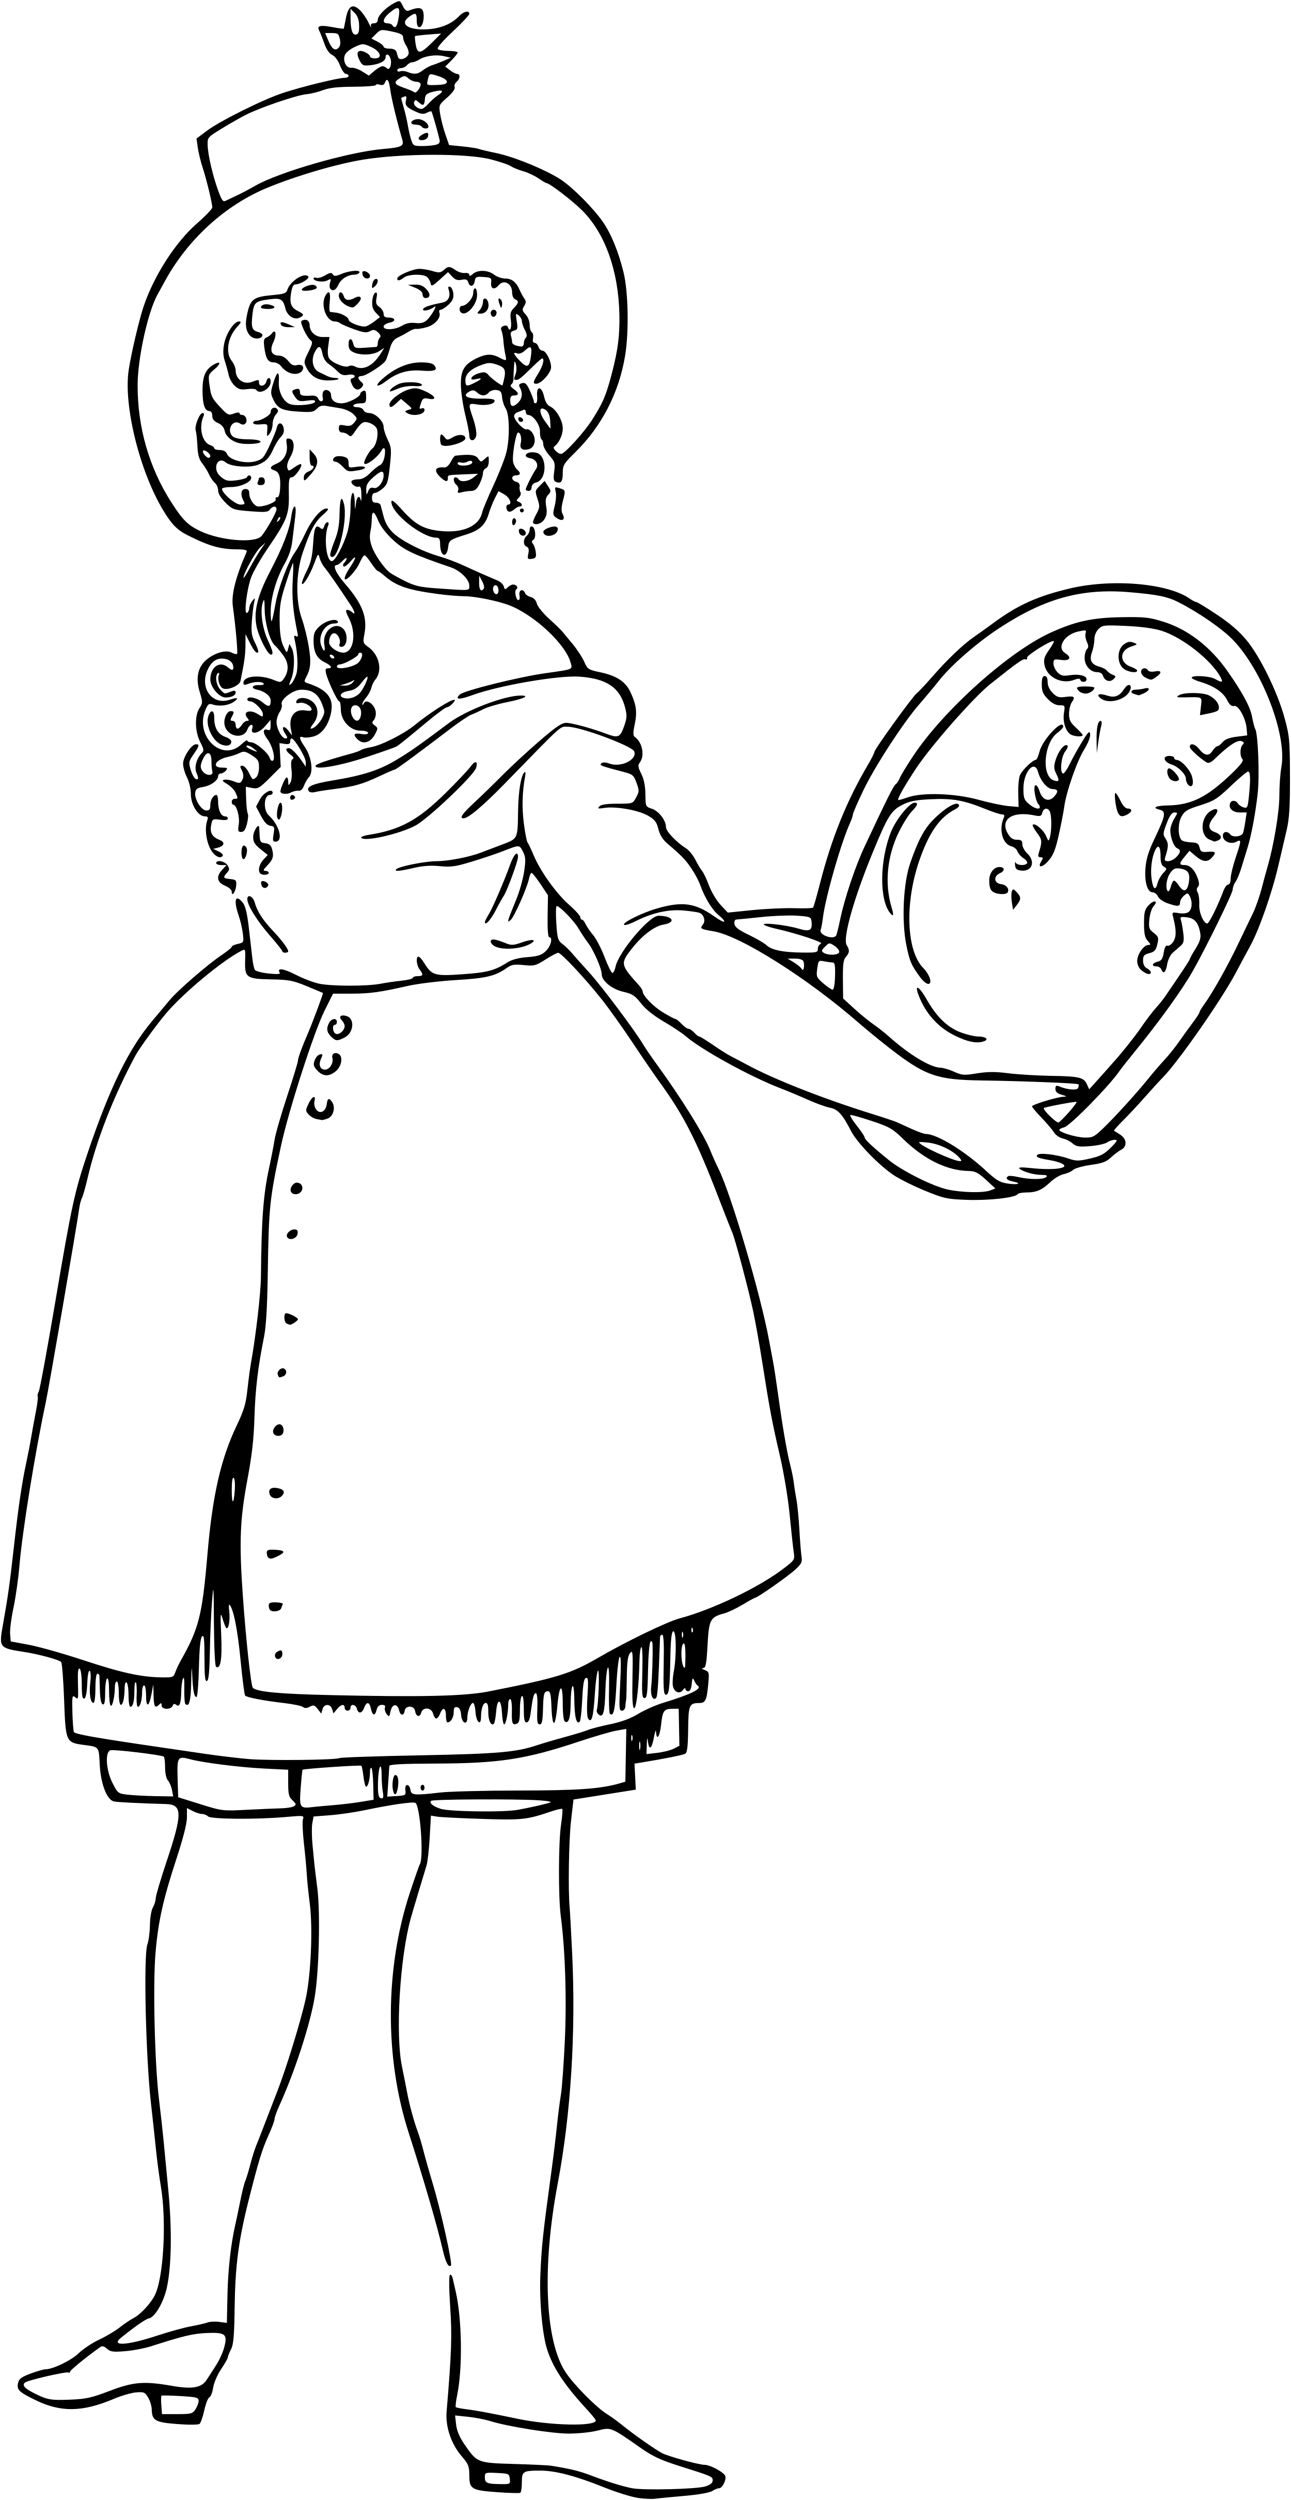 <?xml version="1.0" encoding="UTF-8"?>
<svg version="1.1" viewBox="0 0 621.56 1202.8" xmlns="http://www.w3.org/2000/svg">
<path d="m307.03 1201.8c-3.094-0.438-10.273-2.667-15.953-4.953-13.819-5.561-23.594-8.14-30.855-8.14-8.482 0-8.973 0.31-8.973 5.67 0 2.493-0.342 4.743-0.761 5.002-0.418 0.259-5.561 0.115-11.428-0.319-12.27-0.908-13.124-1.468-13.124-8.6 0-3.808-0.515-5.047-3.569-8.575-5.129-5.926-7.966-14.272-7.345-21.61 2.373-28.05 2.663-36.515 1.727-50.318-0.559-8.24-0.632-14.894-0.17-15.37 0.47-0.483 1.076 0.311 1.43 1.875 0.338 1.492 0.957 4.19 1.376 5.995 3.046 13.126 3.394 36.957 0.729 49.896-0.608 2.951-0.91 5.56-0.671 5.799 0.239 0.239 2.325 0.671 4.635 0.961 5.422 0.679 10.9 1.694 25.209 4.671 15.864 3.3 37.664 3.744 37.563 0.765-0.013-0.377-2.165-3.006-4.783-5.841-10.362-11.225-16.042-19.892-18.738-28.594-2.243-7.241-3.678-23.162-3.181-35.304 0.577-14.094 1.201-19.919 5.51-51.415 0.811-5.93 1.933-15.211 2.493-20.625 0.56-5.414 1.423-12.198 1.917-15.075 0.494-2.877 1.333-14.392 1.863-25.588 0.956-20.192 0.184-44.186-1.936-60.118-1.219-9.161-1.146-35.535 0.122-44.061 0.581-3.909 0.848-7.315 0.594-7.57s-2.498 0.228-4.986 1.072c-12.099 4.108-14.194 4.338-33.696 3.71-10.312-0.332-20.055-0.825-21.649-1.095l-2.899-0.491-0.602 10.516c-0.331 5.784-1.009 11.83-1.506 13.436-1.767 5.703-6.837 22.651-7.603 25.42-5.276 19.053-7.46 55.757-4.245 71.356 0.838 4.067 1.959 9.714 2.491 12.55 1.116 5.95 3.28 13.874 5.213 19.095 0.739 1.994 1.932 6.002 2.652 8.906 0.72 2.904 2.767 10.132 4.55 16.061 3.863 12.852 9.512 38.306 8.684 39.133-1.159 1.159-2.557-1.47-3.91-7.357-2.648-11.522-9.169-33.934-16.474-56.62-11.641-36.151-11.388-79.21 0.68-115.63 2.279-6.879 4.397-12.916 4.706-13.416 2.017-3.264 0.135-28.714-2.189-29.606-1.498-0.575-12.085 0.967-24.318 3.541-4.734 0.996-12.215 2.088-16.624 2.427l-8.016 0.616-0.607 3.234c-0.334 1.779-0.291 6.463 0.096 10.41 0.386 3.947 0.804 8.231 0.928 9.52 0.124 1.289 0.743 6.352 1.376 11.25 1.507 11.655 0.85 39.714-1.224 52.295-2.195 13.311-9.603 36.058-17.097 52.496-1.241 2.721-2.256 5.578-2.256 6.349 0 0.771-1.29 4.239-2.868 7.709-3.137 6.9-4.976 12.929-9.787 32.089-4.707 18.745-6.289 30.962-6.561 50.682-0.191 13.876-0.548 17.997-1.762 20.344-0.837 1.619-1.522 3.344-1.522 3.834 0 0.489-1.452 3.047-3.225 5.683-1.82 2.704-3.496 6.599-3.847 8.937-0.342 2.279-1.15 4.347-1.796 4.595-0.646 0.248-1.75 3.044-2.453 6.213-0.703 3.169-1.731 6.138-2.284 6.597-0.575 0.477-5.165 0.513-10.721 0.082-10.701-0.829-12.176-1.676-12.305-7.068-0.038-1.577-0.814-4.133-1.725-5.68-1.505-2.554-2.037-2.783-5.791-2.486-2.274 0.179-7.031 1.553-10.572 3.052-15.277 6.468-25.64 6.64-37.942 0.63-8.213-4.013-9.138-4.975-8.236-8.567 0.417-1.663 1.918-2.708 6.057-4.217 3.026-1.103 6.181-2.006 7.011-2.006 3.605 0 12.402-4.241 15.992-7.709 2.128-2.056 6.611-5.026 9.963-6.6 3.352-1.574 7.781-4.21 9.844-5.857 2.062-1.647 5.059-3.669 6.658-4.492 3.253-1.675 8.07-6.814 10.143-10.824 4.297-8.31 5.838-35.848 2.952-52.755-0.738-4.322-1.792-12.287-2.342-17.701-0.55-5.414-1.616-15.24-2.368-21.835-2.537-22.247-3.658-71.216-1.753-76.602 0.638-1.805 1.194-6.023 1.234-9.375 0.042-3.429 0.66-7.119 1.414-8.438 0.737-1.289 1.355-3.299 1.373-4.466 0.018-1.167 2.326-8.972 5.128-17.344 7.843-23.433 7.806-27.753-0.239-27.971-12.961-0.351-23.417-0.879-25.043-1.264-3.377-0.8-6.31-8.398-6.795-17.6-0.475-9.016-0.092-8.55-7.898-9.609-8.382-1.138-8.538-1.502-9.252-21.539-0.343-9.64-0.995-17.898-1.448-18.35-1.112-1.11-10.783-3.732-17.699-4.799-12.172-1.877-12.294-2.034-10.308-13.153 2.416-13.524 3.264-19.532 5.207-36.873 2.213-19.751 3.865-31.046 5.968-40.781 0.835-3.867 1.938-9.562 2.452-12.656 0.513-3.094 1.515-8.578 2.226-12.188 0.711-3.609 1.106-6.87 0.878-7.246-0.228-0.376 0.006-1.47 0.52-2.43 0.514-0.961 4.11-20.481 7.992-43.379 7.872-46.438 9.268-52.837 15.627-71.632 10.622-31.395 19.765-50.015 31.169-63.478 2.658-3.138 6.309-7.499 8.114-9.691 3.904-4.741 18.155-17.106 25.078-21.758 2.707-1.819 4.922-3.636 4.922-4.038s1.319-1.02 2.931-1.374c2.873-0.631 2.921-0.731 2.413-5.015-0.285-2.404-1.176-6.261-1.98-8.571-2.624-7.536-1.585-10.75 2.002-6.191 1.237 1.573 2.093 5.223 2.912 12.422 0.638 5.607 1.384 12.113 1.659 14.458 0.275 2.345 0.812 4.769 1.193 5.386 0.382 0.617 3.373 1.403 6.648 1.745 4.197 0.439 5.768 0.321 5.323-0.399-1.515-2.452 1.857-2.021 7.675 0.98 3.461 1.785 8.52 3.724 11.242 4.308 5.988 1.284 23.233 1.3 29.701 0.028 2.578-0.507 7.113-1.166 10.078-1.463 2.965-0.297 5.391-0.912 5.391-1.366 0-0.454 1.055-0.825 2.344-0.825 2.674 0 2.857-0.649 0.908-3.226-1.522-2.012-1.868-6.149-0.515-6.149 0.474 0 1.747 1.433 2.829 3.184 3.622 5.86 4.963 6.243 18.5 5.275 11.973-0.856 15.212-1.722 21.681-5.798 2.008-1.265 5.291-2.112 9.375-2.418 5.064-0.379 6.786-0.938 8.863-2.877 2.478-2.313 3.566-6.742 1.655-6.742-0.559 0-0.855-3.974-0.751-10.078l0.172-10.078-3.6-5.391c-1.98-2.965-3.91-5.391-4.288-5.391s-0.944 1.28-1.256 2.845c-0.866 4.329-7.163 18.489-8.831 19.855-1.266 1.037-1.394 0.943-0.916-0.668 0.306-1.031 1.87-5.012 3.476-8.847 1.605-3.835 3.369-9.996 3.918-13.693 0.858-5.77 0.777-7.151-0.572-9.759-1.718-3.321-1.533-3.32-9.867-0.06-2.836 1.109-9.36 3.3-14.498 4.868-8.04 2.454-10.212 2.765-15.593 2.235-4.303-0.424-8.203-0.163-12.513 0.836-7.154 1.659-9.755 1.849-8.442 0.615 1.466-1.378 14.01-3.85 19.533-3.85 5.453 0 15.734-2.006 21.201-4.137 1.805-0.703 6.3-2.402 9.988-3.775 7.813-2.908 7.676-2.627 7.864-15.994 0.134-9.493 1.341-17.039 2.999-18.75 0.59-0.609 0.727 0.049 0.391 1.875-1.377 7.476-1.582 14.808-0.626 22.466 0.577 4.622 1.399 8.841 1.828 9.375 0.428 0.535 1.746 3.292 2.928 6.128 3.177 7.621 10.854 18.343 17.017 23.768 2.983 2.626 5.423 5.313 5.423 5.972 0 0.659 0.354 1.198 0.787 1.198 0.433 0 1.225 0.961 1.76 2.135 0.535 1.174 2.183 3.573 3.661 5.33 1.479 1.757 3.956 6.54 5.506 10.628 1.55 4.088 3.222 7.49 3.716 7.561 0.494 0.07 1.182-1.257 1.529-2.95 1.436-7.023 16.241-24.592 20.7-24.565 6.905 0.041 8.727 3.18 2.46 4.239-4.48 0.757-10.31 5.178-15.357 11.645-5.554 7.117-5.445 7.677 3.429 17.517 0.995 1.104 1.81 2.393 1.81 2.865 0 2.106 5.042 7.354 9.844 10.247 2.888 1.739 5.577 3.163 5.977 3.163s1.718 1.055 2.929 2.344 2.696 2.344 3.299 2.344c0.604 0 1.861 0.844 2.794 1.875s2.033 1.875 2.444 1.875c0.411 0 3.404 1.834 6.652 4.076 3.247 2.242 7.17 4.708 8.717 5.481 1.547 0.773 4.922 2.548 7.5 3.946 13.113 7.108 36.98 16.479 60.938 23.925 5.156 1.603 10.219 3.295 11.25 3.761s4.275 1.936 7.208 3.267 5.976 2.419 6.762 2.419c5.419 0 18.743 8.155 29.225 17.888 4.697 4.361 6.478 5.405 10.164 5.958 5.022 0.753 7.164-0.069 2.572-0.987-2.866-0.573-3.765-1.627-2.209-2.588 0.414-0.256 2.629-0.04 4.922 0.481 5.487 1.247 12.1 1.223 13.371-0.048 0.729-0.729 0.077-1.016-2.313-1.016-3.629 0-9.151-1.587-10.64-3.057-0.618-0.61 1.142-0.698 5.156-0.259 11.42 1.249 19.558 0.131 15.367-2.112-0.994-0.532-3.487-1.253-5.54-1.601-5.879-0.998-7.085-1.472-6.433-2.527 0.772-1.248 9.112-0.325 14.944 1.655 3.86 1.311 4.936 1.315 10.491 0.048 5.016-1.144 6.912-2.133 9.995-5.217 3.178-3.178 3.494-3.805 1.918-3.805-1.038 0-2.719 0.573-3.736 1.274-1.017 0.701-4.689 1.495-8.16 1.766-5.36 0.418-6.629 0.216-8.425-1.341-1.163-1.008-3.308-2.072-4.768-2.364-1.46-0.292-3.354-1.633-4.21-2.979-0.855-1.347-3.569-4.535-6.03-7.087-2.461-2.551-4.475-4.959-4.475-5.351 0-0.855 11.92-4.507 15.101-4.627 1.879-0.071 1.748-0.227-0.804-0.964-2.178-0.629-3.047-1.435-3.047-2.828 0-1.492 0.384-1.788 1.641-1.262 4.104 1.718 8.816 2.105 9.329 0.767 0.282-0.734 0.336-1.51 0.12-1.726-0.515-0.515-27.301-1.576-46.246-1.831-22.709-0.306-27.857-2.225-47.344-17.648-3.867-3.061-9.352-7.587-12.188-10.057-24.807-21.613-57.157-41.989-69.976-44.075-6.122-0.996-6.635-1.319-5.08-3.192 1.422-1.714 0.53-4.839-1.62-5.674-0.883-0.343-4.437-0.863-7.899-1.157-7.053-0.598-14.898 1.154-22.608 5.051-2.49 1.258-5.011 2.127-5.603 1.93-1.96-0.653 8.015-5.721 15.566-7.908 12.281-3.557 18.412-2.721 27.61 3.765 5.371 3.787 6.723 3.265 1.949-0.753-3.061-2.575-6.584-8.412-8.702-14.417-0.663-1.88-2.542-5.398-4.176-7.818-2.909-4.311-4.588-6.055-11.46-11.905-2.344-1.996-3.732-4.201-4.457-7.081-0.871-3.461-1.74-4.579-5.033-6.481-4.561-2.634-15.365-4.561-20.877-3.723-3.146 0.478-3.538 0.364-2.511-0.728 0.836-0.889 3.542-1.294 8.648-1.294 7.41 0 7.435-8e-3 9.063-3.025 1.504-2.789 1.518-3.337 0.174-7.024-1.328-3.642-1.869-4.106-6.061-5.199-11.231-2.93-11.869-3.173-10.905-4.137 0.655-0.655 1.958-0.61 4.1 0.14 5.476 1.918 13.269-1.996 11.768-5.91-1.005-2.619-25.872-11.849-31.969-11.866-4.012-0.011-1.476-2.291-30.096 27.065-10.619 10.892-17.828 16.988-20.091 16.988-2.191 0-0.723-2.137 5.315-7.735 3.475-3.222 9.486-9.066 13.359-12.985 3.873-3.92 11.745-11.197 17.494-16.172 8.091-7.002 11.074-9.045 13.202-9.045 2.688 0 12.209 2.588 19.255 5.235 5.799 2.178 6.698 1.822 8.572-3.388 1.431-3.979 1.529-5.379 0.627-8.961-2.474-9.826-8.891-14.214-22.108-15.117-10.108-0.691-38.69 4.238-51.382 8.862-6.452 2.35-8.7 2.268-6.205-0.226 1.882-1.882 28.082-8.419 41.181-10.275 13.896-1.969 13.199-1.666 12.158-5.296-2.558-8.919-17.645-22.896-29.637-27.457-5.553-2.112-16.605-4.315-21.612-4.308-2.476 4e-3 -7.877-0.438-12.002-0.981-14.957-1.969-20.536-3.834-26.25-8.777-1.547-1.338-3.073-2.433-3.391-2.434-0.318-6.2e-4 -1.695-1.689-3.06-3.751s-2.816-3.75-3.225-3.75-1.45 1.601-2.314 3.559c-1.848 4.189-7.228 9.793-7.228 7.529 0-0.798 0.97-2.881 2.155-4.628 3.389-4.998 3.897-7.319 0.797-3.646-1.523 1.805-3.099 2.958-3.501 2.562-0.403-0.395-0.233-1.218 0.377-1.828 0.61-0.61 1.109-1.526 1.109-2.036 0-0.51-0.86-4e-3 -1.911 1.125-1.051 1.129-2.317 2.052-2.812 2.052-2.228 0-0.493 3.892 4.101 9.197 8.189 9.456 10.686 15.937 9.197 23.87-0.803 4.28-0.723 4.556 1.87 6.402 5.357 3.815 6.977 11.499 3.316 15.726-0.726 0.838-1.577 2.607-1.889 3.93-0.313 1.323-1.424 3.391-2.47 4.597-1.045 1.205-1.867 2.654-1.827 3.22 0.043 0.597 0.272 0.537 0.547-0.143 1.224-3.034 5.942 0.598 5.942 4.574 0 1.274-0.505 2.821-1.121 3.438-0.87 0.87-0.741 1.4 0.579 2.365 1.582 1.157 1.597 1.442 0.219 4.109-2.155 4.168-5.808 5.265-8.515 2.557-2.321-2.321-1.743-3.14 1.808-2.564 2.13 0.346 3.281 0.16 3.281-0.528 0-0.607-1.561-1.06-3.653-1.06-5.011 0-9.472-4.872-9.472-10.345 0-2.045-0.334-3.717-0.742-3.717-0.857 0-5.369-9.539-6.319-13.359-0.5-2.01-0.309-2.578 0.867-2.578 2.407 0 1.715-1.284-1.56-2.892-3.797-1.865-5.338-4.825-5.356-10.292-0.011-3.466 0.482-4.752 2.598-6.78 2.892-2.771 8.037-4.266 9.048-2.63 0.4 0.647-0.244 1.032-1.725 1.032-4.488 0-7.988 6.04-6.21 10.716 1.278 3.362 2.089 3.006 1.455-0.638-1.068-6.138 4.939-11.303 8.937-7.685 2.752 2.49 2.232 8.857-0.724 8.857-0.894 0-1.2-0.537-0.841-1.474 0.715-1.862-0.96-5.088-2.642-5.088-1.33 0-2.411 1.964-2.411 4.38 0 2.099 3.856 4.929 6.764 4.964 5.034 0.062 6.571-9.211 2.754-16.609-1.49-2.888-1.715-3.984-0.818-3.984 0.681 0 1.744 0.506 2.363 1.125 1.677 1.677 1.35-0.299-0.521-3.148-5.571-8.486-11.15-16.533-12.649-18.245-0.957-1.093-2.056-3.171-2.443-4.618-0.67-2.505-0.802-2.366-2.766 2.924-2.062 5.553-5.748 11.311-5.788 9.04-0.011-0.662 1.086-3.388 2.439-6.057 1.854-3.659 2.58-6.775 2.946-12.652 0.5-8.011 1.222-9.634 3.462-7.775 1.007 0.836 1.419 0.65 1.897-0.857 0.336-1.058 1.049-1.924 1.585-1.924 0.559 0 0.688 0.699 0.302 1.641-2.165 5.282-0.945 17.109 1.765 17.109 1.583 0 5.617-7.505 7.524-13.998 0.822-2.801 1.495-8.18 1.495-11.953 0-7.565 1.776-9.668 2.033-2.408 0.144 4.08 0.188 4.158 0.525 0.938 0.383-3.659 1.718-4.716 2.367-1.875 0.206 0.902 0.343-0.307 0.303-2.687-0.051-3.076-0.414-4.198-1.256-3.88-1.46 0.553-4.143-1.54-3.438-2.68 0.283-0.457 1.734-0.831 3.226-0.831 1.83 0 3.718-1.016 5.804-3.124 1.701-1.718 3.777-3.372 4.614-3.675 0.837-0.303 1.814-2.104 2.17-4.003 0.727-3.873-0.073-5.506-1.471-3.007-1.992 3.558-8.315 8.034-8.315 5.885 0-1.378 2.562-5.852 3.933-6.868 1.854-1.374 3.092-6.649 2.212-9.423-0.328-1.033-1.902-2.333-3.498-2.89-3.074-1.071-3.979-0.492-7.632 4.889-1.125 1.658-1.635 1.831-2.613 0.888-0.668-0.645-1.974-1.172-2.902-1.172-1.096 0-1.688-0.699-1.688-1.992 0-1.727 0.386-1.915 2.901-1.412 2.269 0.454 3.253 0.146 4.518-1.416 1.545-1.908 1.525-2.088-0.464-4.077-1.144-1.144-3.916-2.389-6.158-2.765-2.243-0.376-5.352-0.894-6.909-1.151-2.035-0.336-3.296 0.047-4.483 1.358-1.423 1.572-2.591 1.769-8.418 1.418-8.306-0.5-10.457-1.488-12.47-5.729-1.47-3.097-1.468-3.628 0.032-8.384 1.821-5.779 2.865-5.762 2.548 0.04-0.258 4.721 2.465 9.729 5.735 10.55 3.509 0.881 11.266 0.086 11.688-1.198 0.285-0.865-0.688-1.018-3.781-0.594-3.648 0.5-4.355 0.299-5.701-1.622-1.979-2.825-1.935-3.328 0.339-3.923 1.391-0.364 1.875-0.029 1.875 1.297 0 1.801 1.031 2.13 5.737 1.829 1.472-0.094 2.681 0.429 3.017 1.307 0.803 2.092 2.807 1.818 2.251-0.307-0.255-0.974-0.136-2.301 0.265-2.949 1.01-1.633 3.73-0.4 3.73 1.691 0 2.519 1.867 3.967 5.109 3.963 2.953-4e-3 8.953-3.067 8.953-4.57 0-0.468 0.633-1.094 1.406-1.391 1.083-0.416 1.406 0.207 1.406 2.712 0 2.974-0.236 3.252-2.757 3.252-1.516 0-3.018 0.422-3.337 0.938-0.329 0.533 0.469 0.938 1.849 0.938 1.336 0 2.671 0.633 2.968 1.406 0.297 0.773 1.568 1.406 2.826 1.406 2.86 0 6.888 3.914 6.888 6.693 0 1.15 0.88 3.909 1.956 6.131 1.796 3.709 1.88 4.75 1.033 12.684-0.812 7.602-1.223 8.901-3.415 10.786-1.37 1.179-3.101 2.143-3.846 2.143-0.819 0-1.354 0.926-1.354 2.344 0 1.731 0.498 2.344 1.904 2.344 1.047 0 2.061 0.527 2.252 1.172 0.191 0.645 0.865 3.174 1.497 5.621 0.756 2.925 2.313 5.57 4.545 7.721 3.975 3.831 14.162 9.022 22.145 11.283 3.094 0.876 8.367 2.856 11.719 4.399 6.464 2.976 11.884 5.37 16.266 7.181 1.47 0.608 2.886 1.923 3.147 2.924 0.418 1.597 0.643 1.651 1.848 0.446 0.755-0.755 1.95-1.373 2.657-1.373 1.592 0 2.656 1.564 1.536 2.257-1.084 0.67-0.199 5.243 1.015 5.243 0.516 0 0.736-1.055 0.489-2.344-0.489-2.556 1.753-3.414 2.671-1.022 0.279 0.727 1.525 1.577 2.769 1.889 1.438 0.361 2.494 1.492 2.899 3.107 0.351 1.397 2.971 4.66 5.824 7.251 2.853 2.591 5.713 5.345 6.356 6.118 0.643 0.773 2.918 3.516 5.056 6.094 2.137 2.578 4.648 6.414 5.58 8.523 1.608 3.642 1.994 3.898 7.65 5.082 7.901 1.653 12.257 4.493 14.607 9.522 2.852 6.103 3.322 9.569 2.099 15.464-0.933 4.493-0.894 5.507 0.245 6.347 3.428 2.529 4.604 8.889 2.224 12.026-1.067 1.406-0.968 2.229 0.666 5.532 1.291 2.609 1.942 5.833 1.986 9.837 0.066 5.897 0.098 5.967 3.186 6.987 3.31 1.093 6.715 5.576 6.721 8.849 4e-3 1.976 5.067 7.31 9.601 10.115 1.411 0.873 3.464 3.374 4.562 5.558 1.098 2.184 2.548 4.604 3.222 5.377 0.674 0.773 2.162 3.914 3.307 6.978 1.145 3.064 3.653 7.256 5.573 9.315l3.491 3.743 11.768-1.192c6.473-0.655 15.584-1.071 20.248-0.923 4.664 0.148 8.72 0.028 9.014-0.266 0.294-0.294 1.757-5.335 3.252-11.204 5.643-22.156 12.869-40.041 23.376-57.861 1.596-2.707 2.902-5.319 2.902-5.804 0-1.25 18.484-26.853 20.433-28.304 0.888-0.66 4.142-4.115 7.231-7.677 7.141-8.232 15.003-15.751 20.258-19.372 2.26-1.557 6.64-4.696 9.734-6.974 11.511-8.478 21.224-12.82 36.809-16.454 20.19-4.708 46.941-2.384 57.384 4.984 1.275 0.9 2.702 1.635 3.172 1.635s4.979 2.755 10.02 6.122c6.376 4.258 10.735 8.04 14.319 12.422 6.533 7.988 14.807 24.965 18.148 37.238 2.369 8.702 2.555 10.722 2.6 28.125 0.038 14.708-0.306 20.266-1.597 25.781-0.904 3.867-2.676 11.461-3.936 16.875-3.13 13.448-9.25 30.946-13.6 38.885-1.984 3.621-5.076 9.374-6.871 12.785-6.787 12.897-27.958 43.24-35.292 50.583-1.324 1.325-5.149 5.512-8.501 9.304-3.352 3.792-8.162 8.936-10.689 11.433-2.527 2.496-4.426 4.66-4.219 4.808 0.207 0.148 1.536 0.995 2.954 1.882 3.241 2.028 3.48 5.728 0.469 7.274-1.16 0.596-3.375 2.267-4.922 3.715-2.243 2.099-4.208 2.823-9.699 3.573-3.787 0.518-7.612 1.598-8.499 2.401s-2.952 1.727-4.589 2.055c-1.637 0.327-4.526 2.057-6.42 3.842-4.08 3.848-6.675 4.959-11.58 4.959-1.998 0-3.871 0.384-4.161 0.853-1.019 1.648-13.915 3.09-24.275 2.714-9.727-0.353-11.153-0.661-20.236-4.375-5.375-2.197-12.124-5.544-15-7.436-7.112-4.681-17.842-15.76-20.697-21.369-4.028-7.915-6.319-10.445-10.1-11.154-1.905-0.357-6.634-2.066-10.51-3.796-3.876-1.73-9.999-4.284-13.609-5.675-14.314-5.516-37.925-18.505-45.289-24.913-1.706-1.484-6.478-4.661-10.605-7.059-4.881-2.836-8.712-5.903-10.961-8.777-2.966-3.789-4.186-4.582-8.576-5.576-5.41-1.225-10.35-5.239-10.35-8.411 0-2.652-3.822-11.463-6.519-15.026-1.366-1.805-3.47-4.969-4.676-7.031-2.159-3.693-9.05-10.781-10.48-10.781-0.403 0-0.492 3.691-0.198 8.203 0.483 7.414 0.769 8.383 2.969 10.069 1.339 1.026 3.293 2.893 4.342 4.149 1.049 1.255 4.861 5.528 8.471 9.495 6.129 6.734 22.117 28.048 26.173 34.891 0.99 1.67 3.798 5.779 6.241 9.13 12.104 16.607 23.221 34.527 26.171 42.188 0.695 1.805 2.405 5.602 3.799 8.438 6.082 12.367 20.246 60.469 24.292 82.5 0.616 3.352 1.486 7.992 1.933 10.312 0.448 2.32 1.483 9.07 2.301 15 2.204 15.981 4.245 27.893 5.862 34.219 0.791 3.094 1.601 7.102 1.8 8.906 0.199 1.805 0.76 5.391 1.247 7.969 0.486 2.578 1.13 9.117 1.431 14.531 0.301 5.414 0.764 11.241 1.029 12.95 0.418 2.689 4e-3 3.546-3.087 6.388-3.441 3.164-18.15 13.475-19.224 13.475-0.289 0-2.993 1.486-6.01 3.303-3.017 1.817-7.036 3.721-8.931 4.231-6.724 1.81-7.305 2.916-7.986 15.2-0.509 9.174-0.861 11.026-2.108 11.075-0.918 0.036-0.63 0.407 0.745 0.957 2.121 0.849 2.213 1.215 1.697 6.749-0.734 7.861-1.318 9.107-4.274 9.124-4.902 0.028-5.271 0.9-5.404 12.737-0.094 8.326-0.439 11.127-1.439 11.687-1.131 0.633-10.316 2.461-21.26 4.233l-3.126 0.506 0.313 6.26 0.313 6.26-30 4.755-1.185 10.29c-1.066 9.258-1.448 33.253-0.663 41.696 0.168 1.805 0.71 11.719 1.206 22.031 1.829 38.052-0.636 77.428-6.925 110.63-7.658 40.424-6.186 75.836 3.781 90.938 3.886 5.888 14.632 16.776 19.66 19.92 2.098 1.312 5.712 3.939 8.033 5.84 4.762 3.9 15.31 11.305 18.645 13.09 2.922 1.564 17.788 5.655 20.603 5.67 2.657 0.014 9.218 3.544 9.903 5.327 0.681 1.774-1.371 5.934-2.927 5.934-0.709 0-2.223 0.609-3.365 1.353-1.231 0.802-6.67 1.75-13.361 2.327-6.206 0.536-12.535 1.154-14.062 1.373-1.528 0.219-5.309 0.04-8.403-0.397zm32.578-5.496c2.374-0.758 3.516-1.68 3.516-2.84 0-1.905-0.105-1.95-16.246-7.052-8.702-2.75-12.638-4.588-18.281-8.532-14.565-10.182-14.378-10.106-20.878-8.441-3.126 0.801-9.341 1.454-13.811 1.452-8.202 0-29.467-3.388-37.987-6.045-2.501-0.78-7.309-1.701-10.685-2.047l-6.138-0.629 0.494 4.385c0.339 3.007 1.635 6.043 4.122 9.662 5.991 8.712 6.149 8.774 23.841 9.293 8.477 0.249 16.467 0.624 17.756 0.834 9.481 1.54 13.469 2.513 19.219 4.689 7.961 3.012 14.673 5.101 19.688 6.128 5.373 1.1 31.223 0.475 35.391-0.856zm-94.156-3.612c-0.284-2.471-0.541-2.59-6.156-2.857-5.678-0.271-5.859-0.208-5.859 2.031 0 2.811 0.933 3.235 7.328 3.33 4.899 0.073 4.979 0.03 4.688-2.504zm-151.34-33.483c0.833-1.271 1.514-3.111 1.514-4.089 0-1.581-0.959-1.833-8.672-2.279-4.769-0.275-8.889-0.37-9.154-0.211-0.265 0.159-0.328 2.224-0.14 4.589l0.342 4.3h7.298c6.722 0 7.417-0.182 8.812-2.311zm-41.368-8.845c11.529-4.394 16.55-4.796 30.173-2.421 9.777 1.705 14.205 0.896 16.678-3.049 0.894-1.426 2.874-4.499 4.398-6.828 1.525-2.329 3.297-6.199 3.939-8.599 1.724-6.444 0.631-7.349-8.417-6.97-6.59 0.276-11.206 1.375-26.86 6.394-3.094 0.992-8.688 2.051-12.432 2.353-5.801 0.468-7.091 0.292-8.727-1.188-1.326-1.2-2.308-1.46-3.175-0.839-7.014 5.016-14.572 11.169-14.572 11.864 0 0.475-0.319 0.667-0.709 0.426-1.007-0.622-19.97 3.756-21.081 4.867-1.342 1.342-0.156 2.726 4.275 4.99 6.363 3.251 8.159 3.579 17.515 3.204 7.66-0.308 10.318-0.896 18.993-4.202zm23.194-26.688c5.414-1.795 12.586-3.766 15.938-4.379 3.352-0.613 6.99-1.456 8.086-1.873 1.096-0.417 3.627-0.54 5.625-0.274l3.633 0.484 0.293-13.448c0.269-12.348 1.645-24.592 3.831-34.073 0.475-2.062 1.536-7.125 2.356-11.25s1.874-8.344 2.34-9.375c0.467-1.031 1.562-4.617 2.435-7.969 0.873-3.352 2.115-7.359 2.761-8.906 0.646-1.547 2.465-6.188 4.041-10.312s4.35-11.297 6.165-15.938c4.414-11.287 11.404-34.032 13.754-44.754 2.519-11.49 3.471-34.022 1.937-45.798-0.632-4.852-1.276-11.143-1.431-13.979s-0.774-9.511-1.376-14.833c-0.602-5.322-0.818-10.552-0.479-11.62 0.606-1.908 0.457-1.929-8.161-1.161-14.118 1.258-36.143 1.096-37.514-0.276-0.644-0.645-1.951-1.172-2.905-1.172s-2.979-0.644-4.5-1.43l-2.766-1.43 0.005 4.477c0.004 2.897-1.784 9.935-5.065 19.946-6.486 19.789-8.835 30.385-10.087 45.5-1.271 15.337-0.383 52.86 1.652 69.813 0.835 6.961 1.842 16.031 2.237 20.156s1.442 15.094 2.326 24.375c1.787 18.748 1.501 36.266-0.76 46.597-1.503 6.867-5.742 14.128-8.566 14.672-1.568 0.302-6.333 3.592-13.425 9.269-5.38 4.306 2.993 3.813 17.62-1.037zm59.531-253.64c2.578-0.059 5.315-0.504 6.081-0.989 1.184-0.749 1.078-1.175-0.703-2.835-1.774-1.653-2.097-2.936-2.097-8.337v-6.383l-11.484-0.572c-11.877-0.591-29.407-2.796-35.723-4.493-6.014-1.616-6.333-1.13-6.03 9.177l0.269 9.118 10.633 3.321c10.526 3.287 10.752 3.314 22.5 2.711 6.527-0.335 13.977-0.658 16.555-0.717zm113.91 0.733c6.224-1.159 12.916-2.669 15.469-3.49 1.074-0.345-1.129-0.803-5.156-1.072-11.088-0.739-51.329-0.546-52.125 0.25-1.022 1.022 0.744 2.524 4.472 3.804 4.112 1.413 30.551 1.772 37.341 0.507zm-89.062-2.228c3.867-0.309 9.848-1.022 13.29-1.585l6.259-1.024-0.165-7.285c-0.091-4.006-0.482-7.601-0.868-7.987-0.387-0.386-0.709 0.528-0.716 2.032-0.016 3.476-0.937 6.953-1.841 6.953-0.384 0-0.954-2.167-1.268-4.815-0.314-2.648-0.772-5.016-1.018-5.262-0.431-0.431-27.839 1.43-28.333 1.924-0.133 0.133-0.533 4.09-0.888 8.792-0.716 9.487-0.444 9.924 5.703 9.166 1.547-0.191 5.977-0.6 9.844-0.909zm24.023-6.201c-0.322-1.611-0.592-5.303-0.6-8.203-0.02-7.346-1.588-4.37-1.755 3.33-0.136 6.284 0.241 7.802 1.942 7.802 0.619 0 0.777-1.114 0.413-2.93zm-101.52-1.055c-0.316-1.676-1.198-3.767-1.96-4.646-0.829-0.957-1.386-3.504-1.386-6.34 0-2.607-0.281-4.913-0.623-5.125-1.427-0.882-24.323-3.6-25.741-3.055-2.615 1.004-2.051 9.572 1.034 15.692 2.513 4.986 2.697 5.13 7.266 5.671 2.578 0.306 8.579 0.622 13.336 0.703l8.648 0.147-0.574-3.047zm112.34-0.105c-0.379-3.229 2.014-3.057 2.49 0.179 0.352 2.389 2.009 2.517 14.232 1.095 4.383-0.51 21.472-0.944 37.975-0.965 28.738-0.036 39.207-0.785 48.577-3.474l2.646-0.76 0.23-12.709 0.23-12.709-4.751 0.829c-2.613 0.456-10.868 2.865-18.345 5.353-25.289 8.418-38.118 10.392-68.186 10.495-16.373 0.056-22.768 0.379-22.811 1.151-0.033 0.59-0.271 4.156-0.529 7.924l-0.469 6.851 4.513-0.288c4.36-0.278 4.503-0.379 4.198-2.971zm-6.008-0.129c-0.54-2.822 0.164-7.031 1.176-7.031 1.262 0 1.785 2.583 1.224 6.04-0.63 3.882-1.759 4.348-2.4 0.992zm13.354-0.938c0-0.773 0.422-1.406 0.938-1.406 0.516 0 0.938 0.633 0.938 1.406s-0.422 1.406-0.938 1.406c-0.516 0-0.938-0.633-0.938-1.406zm-39.09-14.239c0.525-0.325 17.867-0.916 38.538-1.315 37.876-0.731 46.578-1.487 56.802-4.932 2.32-0.782 8.227-2.514 13.125-3.849s9.961-2.886 11.25-3.448c1.289-0.562 6.018-1.781 10.509-2.71 5.57-1.152 9.89-2.74 13.594-4.997 2.986-1.819 8.382-4.21 11.991-5.311 13.655-4.168 18.93-6.787 16.692-8.288-0.49-0.329-1.266-1.442-1.723-2.473-0.697-1.573-0.884-1.308-1.16 1.641-0.213 2.282-0.802 3.516-1.678 3.516-0.742 0-1.35-0.503-1.35-1.117 0-0.614-0.538-0.38-1.197 0.52-1.526 2.087-4.08 1.173-4.806-1.719-0.301-1.199-0.128-4.39 0.384-7.091 1.384-7.3 1.228-19.91-0.241-19.422-0.846 0.281-1.24 4.013-1.418 13.438-0.274 14.527-0.699 17.583-2.366 17.008-0.843-0.291-1.057-4.071-0.827-14.598 0.213-9.745-8e-3 -14.206-0.703-14.206-0.557 0-1.032 0.527-1.054 1.172-0.783 22.688-1.167 28.519-1.929 29.289-1.54 1.555-2.811-1.534-2.311-5.617 0.453-3.694 0.827-15.626 0.631-20.109-0.065-1.484-0.422-1.975-1.01-1.387-0.5 0.5-1.028 6.807-1.172 14.016-0.218 10.908-0.498 13.106-1.669 13.106-1.198 0-1.355-1.878-1.061-12.656 0.195-7.141-0.01-12.316-0.469-11.875-0.448 0.429-0.853 3.172-0.901 6.094-0.195 11.904-1.5 23.69-2.582 23.32-0.768-0.263-1-4.41-0.801-14.345 0.256-12.748 0.153-13.815-1.172-12.155-1.086 1.361-1.479 4.315-1.56 11.719-0.059 5.444-0.206 10.321-0.326 10.836-0.12 0.516-0.282 1.887-0.361 3.047-0.085 1.256-0.754 2.109-1.654 2.109-1.352 0-1.439-1.403-0.826-13.249 0.449-8.68 0.366-13.052-0.242-12.676-0.51 0.316-1.233 6.488-1.605 13.717-0.619 12.014-1.395 15.379-3.143 13.63-0.352-0.353-0.528-5.774-0.391-12.047 0.159-7.253-0.065-10.894-0.615-10-0.476 0.773-0.995 5.836-1.154 11.25-0.303 10.301-1.079 12.984-3.237 11.193-0.674-0.56-1.075-1.514-0.891-2.121 0.864-2.844 1.396-19.475 0.607-18.988-0.478 0.295-1.169 5.335-1.535 11.2-0.698 11.179-1.581 14.397-3.248 11.841-0.548-0.84-0.676-5.136-0.319-10.675 0.499-7.739 0.38-9.196-0.724-8.832-0.984 0.326-1.441 2.969-1.79 10.367-0.258 5.461-0.808 10.267-1.223 10.679-1.557 1.548-2.501-2.276-2.579-10.446-0.095-10.009-1.647-8.367-1.772 1.875-0.084 6.831-0.982 9.601-2.759 8.502-0.635-0.392-1.042-3.813-1.042-8.745 0-10.327-1.704-9.333-2.629 1.534-0.359 4.212-1.074 7.754-1.59 7.871-0.55 0.125-1.05-2.984-1.21-7.522-0.207-5.876-0.588-7.734-1.585-7.734-2.006 0-2.305 1.049-2.505 8.784-0.135 5.221-0.52 7.154-1.427 7.154-1.407 0-1.535-0.93-1.264-9.141 0.114-3.453-0.196-5.859-0.755-5.859-0.98 0-1.496 1.982-2.501 9.609-0.392 2.977-1.034 4.453-1.935 4.453-1.046 0-1.349-1.486-1.349-6.618 0-4.173-0.346-6.404-0.938-6.038-0.516 0.319-0.938 3.31-0.938 6.647 0 4.604-0.349 6.202-1.447 6.623-2.205 0.846-2.561-0.065-2.422-6.206 0.073-3.25-0.273-5.658-0.814-5.658-0.518 0-0.947 1.16-0.952 2.578-0.017 4.184-1.112 9.609-1.941 9.609-0.422 0-0.895-2.392-1.049-5.317-0.374-7.067-2.253-7.612-2.817-0.817-0.237 2.856-0.719 5.482-1.072 5.835-1.351 1.351-2.781-1.678-2.719-5.757 0.044-2.889-0.325-4.257-1.148-4.257-1.355 0-2.336 2.865-2.356 6.875-0.022 4.496-2.328 2.318-2.642-2.495-0.157-2.409-0.695-4.38-1.195-4.38-1.153 0-2.738 4.104-2.738 7.092 0 3.859-2.659 2.769-2.99-1.225-0.203-2.451-0.785-3.601-1.932-3.819-1.254-0.238-1.641 0.324-1.641 2.383 0 2.589-1.429 4.944-3 4.944-0.412 0-0.75-1.477-0.75-3.281 0-3.816-1.525-4.324-2.812-0.938-0.49 1.289-1.315 2.344-1.834 2.344-0.519 0-1.208-1.055-1.531-2.344-0.759-3.023-4.987-3.34-5.748-0.43-0.631 2.411-2.508 1.885-2.905-0.815-0.407-2.764-4.596-2.867-5.026-0.124-0.405 2.585-2.055 2.455-2.684-0.211-0.815-3.454-3.353-3.228-4.096 0.364-0.595 2.877-0.729 2.971-1.937 1.36-0.714-0.952-1.07-2.324-0.793-3.047 0.334-0.87-0.158-1.315-1.453-1.315-1.306 0-2.153 0.78-2.546 2.344-0.793 3.159-1.977 2.956-2.729-0.469-0.752-3.425-2.085-3.616-3.281-0.469-1.072 2.819-2.803 3.052-3.478 0.469-0.568-2.173-3.084-2.556-3.084-0.469 0 0.773-0.633 1.406-1.406 1.406s-1.406-0.633-1.406-1.406c0-2.039-1.786-1.724-3.712 0.655l-1.669 2.061-0.654-2.061c-0.857-2.699-3.891-2.667-4.643 0.049l-0.584 2.109-1.723-2.221c-1.489-1.919-2.006-2.069-3.804-1.107-1.449 0.775-2.437 0.818-3.253 0.141-0.645-0.535-4.731-1.388-9.081-1.895-9.879-1.153-17.958-2.702-18.794-3.604-0.351-0.379-1.338-7.989-2.193-16.912-1.404-14.648-3.359-24.554-5.286-26.782-0.388-0.449-0.477 0.896-0.196 2.99 0.55 4.101-0.333 9.237-1.407 8.184-0.362-0.355-1.176-2.408-1.809-4.564-1.005-3.419-1.086-2.403-0.635 7.968 0.507 11.651-0.3 16.618-2.479 15.271-0.511-0.316-0.947-9.212-1.024-20.886-0.123-18.71-0.196-19.548-0.917-10.492-0.431 5.414-0.898 16.137-1.038 23.829-0.185 10.168-0.574 14.092-1.426 14.375-0.895 0.298-1.172-2.33-1.172-11.126 0-9.184-0.236-11.279-1.167-10.349-0.792 0.792-1.276 5.662-1.508 15.188-0.188 7.712-0.71 14.021-1.159 14.021-1.136 0-1.734-3.111-2.072-10.781-0.212-4.819-0.338-3.899-0.473 3.46-0.169 9.23-1.019 12.425-2.824 10.617-0.352-0.353-0.581-3.665-0.508-7.359 0.085-4.283-0.146-6.038-0.637-4.843-0.423 1.031-0.799 3.844-0.836 6.251-0.086 5.707-0.839 7.708-2.41 6.405-0.86-0.714-1.339-0.591-1.736 0.445-0.777 2.024-5.295 1.885-5.295-0.164 0-1.24-0.25-1.344-1.125-0.469-2.056 2.056-2.624 1.174-2.748-4.266l-0.123-5.391-0.946 4.922c-1.198 6.23-2.558 6.355-2.558 0.234 0-2.578-0.422-4.688-0.938-4.688s-0.943 1.371-0.95 3.047c-0.017 4.011-0.926 7.266-2.03 7.266-0.488 0-0.762-2.5-0.61-5.564 0.152-3.06-0.033-5.872-0.411-6.25-0.378-0.378-0.686 1.459-0.686 4.081 0 5.163-0.656 7.733-1.975 7.733-0.46 0-0.837-2.506-0.837-5.57s-0.422-5.83-0.938-6.149c-0.562-0.347-0.943 0.852-0.95 2.991-7e-3 1.964-0.267 4.52-0.578 5.68-1.06 3.957-2.222 2.12-2.222-3.516 0-3.125-0.417-5.625-0.938-5.625-0.516 0-0.942 1.16-0.948 2.578-0.018 4.487-1.135 9.591-1.984 9.067-0.45-0.278-0.818-3.459-0.818-7.068 0-4.136-0.347-6.348-0.938-5.983-0.516 0.319-0.938 3.332-0.938 6.696 0 4.478-0.314 6.011-1.172 5.723-0.749-0.251-1.235-2.565-1.347-6.406-0.096-3.307-0.202-6.54-0.234-7.185-0.033-0.645-0.481-1.172-0.997-1.172-0.542 0-0.938 2.969-0.938 7.031 0 3.971-0.4 7.031-0.92 7.031-1.483 0-2.179-4.45-1.543-9.862 0.338-2.878 0.207-5.262-0.307-5.58-0.531-0.328-1.01 2.201-1.173 6.197-0.178 4.359-0.691 6.889-1.448 7.139-0.868 0.287-1.172-1.442-1.172-6.667 0-4.092-0.43-7.32-1.025-7.687-0.712-0.44-0.967 1.475-0.837 6.273 0.24 8.821 0.251 8.761-1.452 7.348-1.278-1.061-1.413-0.234-1.209 7.415 0.127 4.735 0.468 8.993 0.757 9.462 0.624 1.01 10.827 2.817 39.859 7.058 5.672 0.829 16.008 2.344 22.969 3.367 6.961 1.024 16.664 2.18 21.562 2.57 9.928 0.791 41.922 0.429 43.41-0.491zm161-4.529 2.684-1.388-0.169-8.907-0.169-8.907-2.83 0.014c-4.302 0.022-4.923 0.869-5.653 7.709-0.626 5.862-2.19 7.934-2.445 3.237-0.061-1.13-0.515 0.161-1.009 2.868-1.015 5.564-2.326 6.414-2.889 1.875-0.281-2.268-0.416-1.875-0.528 1.535l-0.15 4.582 5.237-0.616c2.88-0.339 6.445-1.24 7.921-2.004zm-16.262-3.03c-0.236-0.902-0.429-0.164-0.429 1.641s0.193 2.543 0.429 1.641c0.236-0.902 0.236-2.379 0-3.281zm-3.775-3.281c-0.26-0.645-0.473-0.117-0.473 1.172s0.213 1.816 0.473 1.172c0.26-0.645 0.26-1.699 0-2.344zm-69.058-21.225c32.671-6.437 39.481-8.524 52.5-16.09 13.644-7.929 33.205-17.39 39.375-19.046 16.054-4.309 38.175-14.909 50.05-23.982 5.381-4.112 5.451-4.226 4.888-7.969-0.314-2.089-1.187-10.126-1.941-17.86-0.791-8.118-2.796-20.205-4.744-28.594-3.735-16.081-4.942-22.48-8.402-44.531-1.294-8.25-3.24-19.219-4.324-24.375-2.188-10.407-8.849-35.514-10.198-38.438-0.476-1.031-3.441-8.557-6.59-16.724-10.683-27.711-16.72-39.526-28.474-55.718-2.518-3.469-8.362-12.003-12.987-18.964-4.625-6.961-11.247-16.242-14.716-20.625-7.965-10.064-19.6-22.507-21.015-22.476-0.594 0.013-3.359 1.476-6.145 3.252-4.705 2.998-5.451 3.188-10.462 2.664-4.491-0.469-5.842-0.247-8.059 1.329-5.595 3.975-9.853 4.991-24.681 5.888-8 0.484-18.342 1.74-22.983 2.792-13.709 3.107-18.276 3.729-27.412 3.735l-8.662 6e-3 -4.095 8.203c-5.077 10.171-17.343 48.195-20.916 64.839-5.553 25.866-5.917 29.36-6.406 61.489-0.242 15.893-0.814 25.701-1.776 30.469-2.964 14.683-4.23 25.301-4.64 38.906-0.314 10.432-1.196 18.177-3.414 30-3.541 18.87-3.99 29.834-2.247 54.844 1.504 21.577 3.957 44.295 4.884 45.222 1.965 1.965 12.497 2.952 37.653 3.53 43.522 1 64.323 0.514 75.938-1.774zm-102.83-16.62c-0.313-0.817 0.019-1.858 0.739-2.314 2.002-1.267 2.715-1.026 2.715 0.917 0 2.286-2.694 3.375-3.453 1.396zm-2.484-22.546c-0.344-0.344-0.625-1.338-0.625-2.209 0-1.223 0.801-1.561 3.516-1.484 1.934 0.055 3.399 0.411 3.256 0.793-0.143 0.381-0.505 1.331-0.803 2.109-0.546 1.422-4.175 1.959-5.343 0.791zm-0.938-25.312c-0.344-0.344-0.625-1.358-0.625-2.255 0-1.306 0.738-1.592 3.717-1.439 4.927 0.253 5.502 1.054 2.041 2.843-3.131 1.619-4.19 1.794-5.134 0.85zm0.744-30.43c-0.764-2.408 0.703-3.514 3.862-2.911 2.904 0.555 3.685 1.791 2.235 3.538-1.728 2.082-5.356 1.709-6.097-0.627zm1.778-29.426c-0.624-1.625 1.194-4.207 2.961-4.207 1.485 0 2.449 2.348 1.731 4.219-0.701 1.827-3.99 1.819-4.692-0.012zm2.165-28.045c-0.612-1.596 1.691-3.767 3.084-2.906 1.469 0.908 1.178 3.03-0.504 3.675-1.988 0.763-1.992 0.762-2.58-0.769zm4.297-24.596c-1.36-0.549-1.608-5.004-0.278-5.004 1.533 0 5.669 2.138 5.669 2.93 0 0.675-3.187 2.805-3.923 2.621-0.163-0.041-0.823-0.287-1.468-0.547zm0.242-41.554c-0.886-1.434 1.251-3.763 3.454-3.763 1.357 0 1.748 0.542 1.526 2.109-0.324 2.28-3.865 3.456-4.979 1.653zm1.733-22.056c-0.609-1.588 1.179-4.207 2.874-4.207 2.093 0 3.326 2.051 2.34 3.894-1.117 2.088-4.456 2.288-5.214 0.313zm12.185-34.856c-1.106-0.216-2.742-1.201-3.636-2.188-1.527-1.687-1.53-1.994-0.054-5.104 1.745-3.676 3.689-4.491 2.865-1.2-0.297 1.186 0.082 2.93 0.865 3.984 1.802 2.426 4.651 0.927 5.081-2.673 0.347-2.908 1.179-3.151 2.661-0.778 1.621 2.595 0.442 6.733-2.204 7.739-1.255 0.477-2.571 0.81-2.924 0.74-0.353-0.07-1.547-0.305-2.654-0.521zm0.592-23.271c-1.844-1.963-2.064-2.785-1.316-4.913 0.494-1.405 1.634-2.697 2.532-2.87 1.421-0.274 1.494-8e-3 0.561 2.041-1.352 2.967-0.508 5.287 1.923 5.287 2.188 0 4.178-3.189 3.531-5.66-0.506-1.933 1.233-2.989 3.061-1.86 2.125 1.313 1.4 5.84-1.309 8.171-3.26 2.804-6.227 2.739-8.984-0.196zm6.575-16.393c-2.094-2.094-2.345-3.933-0.905-6.624 1.147-2.143 3.717-2.424 3.717-0.407 0 0.773-0.422 1.406-0.938 1.406-1.477 0-1.093 3.749 0.445 4.339 1.612 0.619 4.243-1.698 4.243-3.737 0-0.773-0.636-2.042-1.413-2.82-1.705-1.705-0.346-2.858 2.357-2 4.065 1.29 3.434 8.046-0.964 10.321-3.523 1.822-4.299 1.765-6.543-0.479zm-74.97 305.86c0.506-1.418 1.617-3.809 2.467-5.314 8.92-15.785 10.48-21.937 12.979-51.17 2.446-28.625 6.395-46.028 14.118-62.223 3.504-7.347 4.418-10.402 5.14-17.184 0.483-4.537 1.296-10.569 1.806-13.405 2.276-12.665 4.628-33.058 4.704-40.781 0.274-28.116 1.13-39.56 3.928-52.5 1.003-4.641 2.191-10.758 2.639-13.594 0.448-2.836 3.164-12.248 6.034-20.916s5.219-16.394 5.219-17.17c0-1.214 1.81-6.172 4.75-13.008 2.466-5.734 7.556-19.394 7.285-19.551-0.174-0.101-3.692-1.575-7.816-3.275-6.638-2.736-8.601-3.11-17.076-3.257-11.952-0.208-12.815-0.83-12.568-9.063 0.171-5.692 0.157-5.725-1.967-4.606-9.407 4.955-27.673 20.149-36.092 30.023-4.136 4.851-12.916 16.891-14.614 20.042-10.574 19.62-18.857 40.744-23.089 58.88-1.06 4.54-2.326 9.001-2.814 9.913s-1.1 3.315-1.36 5.339c-0.864 6.726-14.558 86.062-16.089 93.212-5.124 23.931-11.285 62.118-12.63 78.281-0.515 6.188-1.805 15.31-2.866 20.273-1.062 4.963-1.796 10.649-1.632 12.636l0.298 3.614 8.653 1.597c4.759 0.878 16.572 4.21 26.25 7.403 18.416 6.075 27.708 8.127 37.542 8.287 5.606 0.092 5.926-0.025 6.803-2.482zm245.6-8.258c0-3.861-0.349-5.933-0.938-5.57-1.674 1.035-1.104 11.719 0.625 11.719 0.172 0 0.312-2.767 0.312-6.149zm-1.254-10.96c-0.26-0.645-0.473-0.117-0.473 1.172s0.213 1.816 0.473 1.172c0.26-0.645 0.26-1.699 0-2.344zm4.707-1.816c-0.299-0.748-0.521-0.526-0.566 0.566-0.041 0.988 0.181 1.542 0.492 1.23 0.312-0.312 0.345-1.12 0.074-1.797zm-220.41-66.746c0.198-2.848-0.053-5.434-0.559-5.747-0.565-0.349-0.918 1.86-0.918 5.738 0 7.431 0.961 7.437 1.477 9e-3zm363.7-144.02 2.487-0.945-4.535-4.174c-3.736-3.438-5.196-4.185-8.285-4.238-10.534-0.181-21.51-5.56-31.752-15.56-4.911-4.795-6.476-5.684-14.966-8.505-5.215-1.732-9.841-3.03-10.28-2.884s0.921 2.425 3.022 5.064c2.101 2.639 3.82 5.197 3.82 5.685 0 1.006 3.607 4.398 11.54 10.851 6.615 5.381 21.174 12.666 28.532 14.277 6.702 1.467 17.111 1.685 20.417 0.428zm-15.013-15.921c-2.942-3.251-9.212-6.327-14.304-7.017-2.707-0.367-4.922-0.458-4.922-0.203 0 1.433 16.24 8.924 19.598 9.041 0.998 0.035 0.908-0.406-0.372-1.821zm69.836-14.406c5.653-5.463 16.331-17.259 21.706-23.977 1.884-2.354 5.173-6.165 7.31-8.469 2.137-2.303 5.352-6.311 7.144-8.906 1.793-2.595 4.698-6.617 6.456-8.937s3.224-4.575 3.259-5.011c0.034-0.436 1.012-2.094 2.172-3.684 4.009-5.494 11.105-18.063 16.263-28.805 2.848-5.93 6.198-12.891 7.446-15.469 1.248-2.578 3.091-7.852 4.096-11.719 1.005-3.867 2.263-8.508 2.796-10.312 3.008-10.184 5.734-26.49 5.731-34.281-2e-3 -4.675 0.436-10.878 0.973-13.784 2.811-15.204-9.057-46.397-23.266-61.156-5.162-5.362-16.386-13.14-26.144-18.118-5.392-2.751-10.181-3.739-23.609-4.874-23.157-1.956-40.79 2.885-62.739 17.223-10.462 6.834-22.961 17.657-28.702 24.851-2.852 3.574-7.328 8.947-9.947 11.94-7.582 8.664-21.298 29.752-26.813 41.224-2.788 5.799-5.069 11.048-5.069 11.664s-0.612 2.449-1.36 4.074c-4.286 9.309-11.929 36.001-13.099 45.747-0.287 2.393-0.77 4.996-1.073 5.785-0.916 2.388 6.094 4.895 7.468 2.67 0.266-0.431 1.137-3.911 1.934-7.734 2.126-10.19 7.238-25.447 11.754-35.076 10.636-22.679 13.974-29.365 14.97-29.981 0.596-0.369 1.47-1.685 1.942-2.926 0.472-1.241 3.464-6.157 6.65-10.925 14.697-21.994 45.883-49.917 65.97-59.068 12.016-5.474 20.251-7.255 34.48-7.456 11.07-0.156 13.223 0.088 20.145 2.284 11.673 3.704 22.393 12.011 30.582 23.696 7.216 10.296 10.892 17.12 11.799 21.903 0.517 2.728 1.208 5.393 1.534 5.921 1.347 2.179 2.132 22.197 1.207 30.769-1.046 9.691-3.119 20.721-5.018 26.686-0.662 2.08-1.916 6.161-2.787 9.068-0.871 2.907-2.178 6.071-2.905 7.031s-1.336 2.642-1.352 3.736c-0.027 1.785-12.771 27.786-19.097 38.962-5.239 9.256-16.14 24.388-28.24 39.204-3.159 3.867-6.39 7.97-7.181 9.118-5.04 7.314-23.744 26.341-26.598 27.057-1.293 0.325-2.351 0.874-2.351 1.22 0 1.193 7.976 3.628 12.188 3.721 3.876 0.086 4.638-0.312 9.375-4.891zm-16.843-7.439c2.172-2.472 3.791-4.65 3.599-4.84-0.334-0.33-14.953 2.399-15.716 2.934-0.87 0.61 6.097 7.455 7.079 6.955 0.599-0.305 2.866-2.577 5.037-5.049zm22.17-24.877c4.031-4.565 9.512-11.475 12.18-15.356 2.668-3.881 5.99-8.272 7.381-9.758 1.391-1.486 3.427-4.012 4.524-5.613 8.573-12.518 11.837-17.457 11.837-17.914 0-0.292 1.257-2.573 2.793-5.069 2.179-3.542 2.669-5.212 2.229-7.604-0.911-4.96-2.695-7.026-6.441-7.463-3.069-0.358-3.335-0.212-2.792 1.532 0.33 1.061 0.829 3.883 1.108 6.273 0.408 3.489 0.164 4.643-1.241 5.859-0.962 0.833-2.693 2.353-3.846 3.377-1.184 1.051-2.358 3.5-2.698 5.625-0.614 3.84-1.867 4.881-2.836 2.357-0.297-0.773-1.338-1.406-2.314-1.406-2.569 0-2.179-1.57 0.56-2.258 1.856-0.466 2.459-1.363 2.941-4.372 0.407-2.543 1.002-3.633 1.813-3.322 0.664 0.255 1.912-0.612 2.773-1.926 1.542-2.354 1.53-5.569-0.044-11.752-0.629-2.47-0.557-2.521 2.729-1.988 2.087 0.339 3.914 0.1 4.789-0.626 1.63-1.352 1.847-4.945 0.457-7.543-0.903-1.688-1.06-1.699-2.812-0.199-1.021 0.874-1.856 2.339-1.856 3.256 0 1.994-1.136 2.059-6.059 0.345-2.044-0.711-4.112-2.181-4.596-3.267s-1.609-1.974-2.499-1.974c-2.566 0-4.034-4.913-3.491-11.679 0.355-4.428 1.507-8.143 4.404-14.211 5.318-11.14 5.647-13.054 2.38-13.874-3.838-0.963-1.89-1.941 4.08-2.048 11.256-0.202 18.849-3.995 30.618-15.297 4.375-4.202 5.92-6.26 5.22-6.96-1.327-1.327-1.265-5.597 0.101-6.963 0.834-0.834 0.706-1.243-0.536-1.72-1.974-0.757-6.481 2.261-13.219 8.852-1.388 1.358-2.708 1.917-3.463 1.466-3.434-2.05-8.251-6.468-8.251-7.567 0-1.977 2.513-1.455 4.385 0.91 2.694 3.404 4.76 3.751 6.502 1.092 0.834-1.272 1.927-2.314 2.43-2.314s1.625-0.878 2.494-1.952c1.084-1.339 3.192-2.155 6.713-2.6l5.132-0.648-0.264-3.216c-0.411-5.009-3.988-11.482-6.048-10.943-1.236 0.323-2.184-0.498-3.458-2.996-1.881-3.686-6.405-6.701-12.965-8.64-2.191-0.648-3.984-1.532-3.984-1.966 0-1.303 8.729-0.824 11.25 0.617 3.313 1.894 3.981 1.72 2.708-0.703-4.281-8.154-18.294-19.256-28.332-22.447-3.771-1.199-9.735-2.019-17.145-2.356-10.708-0.488-11.477-0.403-13.359 1.479-1.2 1.2-1.997 3.186-1.997 4.977 0 1.639-0.513 4.4-1.141 6.135-1.398 3.866-0.34 5.948 3.555 6.989 1.507 0.403 3.162 1.295 3.678 1.981 0.516 0.687 1.752 1.554 2.746 1.928 1.606 0.604 1.651 0.836 0.401 2.086-1.695 1.695-4.267 0.899-5.048-1.562-0.354-1.114-1.428-1.788-2.848-1.788-3.25 0-6.031-3.155-6.031-6.844 0-1.702 0.495-3.589 1.1-4.193 0.841-0.841 0.834-1.682-0.029-3.576-0.621-1.362-0.889-3.231-0.597-4.152 0.481-1.517 0.151-1.593-3.487-0.807-6.749 1.458-10.603 7.767-6.362 10.416 3.341 2.086 2.336 3.841-1.875 3.276-3.475-0.466-3.75-0.338-3.75 1.752 0 1.24 0.89 3.145 1.978 4.233 1.603 1.603 2.673 1.867 5.641 1.393 4.506-0.721 8.318 0.144 8.318 1.887 0 1.52-2.498 1.778-2.988 0.309-0.233-0.7-1.127-0.694-3.006 0.021-6.038 2.296-13.158-1.311-14.268-7.229-0.498-2.652-0.092-3.942 2.31-7.35 1.602-2.273 2.556-4.133 2.119-4.133-2.072 0-13.24 7.057-12.836 8.111 0.255 0.663-0.066 0.971-0.742 0.712-1.129-0.433-3.765 1.423-17.099 12.043-7.786 6.201-28.316 29.512-35.438 40.238-5.721 8.616-9.262 14.874-8.722 15.414 0.151 0.151 2.157-0.405 4.457-1.236 7.017-2.535 22.768-2.02 34.182 1.119 5.156 1.418 11.608 2.778 14.338 3.022l4.963 0.444-0.167-6.417c-0.092-3.53 0.275-7.509 0.816-8.844 0.963-2.375 6.175-7.417 7.668-7.417 0.415 0 1.214-1.827 1.777-4.06 1.446-5.743 11.388-16.137 11.388-11.905 0 0.5-1.246 1.83-2.768 2.956-6.624 4.897-7.821 20.98-1.706 22.921 2.571 0.816 2.807 0.167 1.148-3.158-1.218-2.441-1.273-3.55-0.332-6.689 1.251-4.176 4.219-7.909 5.606-7.051 0.506 0.313 0.073 1.605-0.993 2.96-1.994 2.535-2.722 10.589-0.956 10.589 0.514 0 1.924-2.049 3.132-4.553 1.208-2.504 3.846-7.25 5.862-10.547 3.095-5.061 3.713-5.651 3.976-3.793 0.185 1.307-1.015 4.351-2.956 7.5-3.463 5.617-8.56 20.282-9.499 27.331-0.309 2.32-1.48 8.361-2.602 13.423-1.622 7.319-2.654 9.911-5.038 12.656-3.009 3.465-5.519 3.56-3.376 0.128 0.959-1.536 0.898-1.832-0.379-1.832-1.149 0-1.363-0.519-0.87-2.109 1.707-5.508 1.628-6.374-0.889-9.673-1.401-1.837-2.308-3.581-2.014-3.875 0.993-0.993 5.077 2.429 6.355 5.326 1.226 2.779 1.29 2.804 1.879 0.745 0.804-2.813 0.914-9.097 0.206-11.742-0.713-2.662-3.168-2.747-3.851-0.134-0.451 1.725-0.945 1.888-3.897 1.282-10.697-2.193-16.691 2.014-12.64 8.871 1.246 2.109 2.388 2.87 4.306 2.87 2.107 0 2.61 0.42 2.61 2.18 0 1.199 1.055 3.171 2.344 4.382 4.177 3.925 2.383 8.887-2.99 8.271-2.034-0.233-2.683-0.837-2.845-2.646-0.115-1.289 0.025-1.816 0.312-1.172 0.612 1.374 4.691 1.579 5.497 0.276 0.305-0.493-0.498-1.585-1.783-2.428s-2.593-2.336-2.905-3.32c-0.312-0.984-1.609-2.05-2.882-2.37-4.279-1.074-6.158-8.049-3.697-13.72 0.518-1.193 0.283-1.641-0.86-1.641-0.864 0-4.601-1.228-8.303-2.729-10.103-4.096-15.638-5.067-26.027-4.567-7.378 0.355-10.13 0.907-13.718 2.749-5.324 2.734-6.976 5.398-14.151 22.828-9.175 22.288-14.552 41.383-12.554 44.581 1.505 2.409 1.416 3.698-0.391 5.694-1.192 1.318-1.495 3.623-1.422 10.841l0.092 9.168 5.406 4.927c2.974 2.71 7.094 6.077 9.156 7.484 2.062 1.406 5.438 4.062 7.5 5.902 9.805 8.748 20.014 14.911 24.844 14.996 1.289 0.023 4.221 0.893 6.515 1.933 3.811 1.729 4.764 1.797 11.031 0.786 5.161-0.833 8.886-0.847 15.047-0.058 4.503 0.577 13.672 1.139 20.375 1.249 13.862 0.228 15.995 0.723 17.519 4.069l1.09 2.392 2.586-2.831c1.422-1.557 5.883-6.566 9.914-11.131zm-77.438-11.968c-7.18-3.592-12.738-9.375-16.131-16.786-3.661-7.994-1.582-8.227 2.929-0.328 4.726 8.276 9.946 13.299 16.284 15.67 2.942 1.101 6.785 2.001 8.54 2.001 3.475 0 5.115 1.338 2.751 2.245-3.354 1.287-8.012 0.378-14.372-2.804zm-16.312-27.801c-4.387-5.896-5.216-7.806-6.796-15.668-2.333-11.604-1.47-29.762 1.872-39.41 3.8-10.97 6.647-16.344 11.024-20.805 5.349-5.452 10.874-8.832 12.225-7.48 0.729 0.729 0.121 1.49-2.156 2.697-7.069 3.748-12.223 11.293-16.781 24.567-6.988 20.352-6.147 43.178 1.895 51.403 3.224 3.297 4.628 7.742 2.445 7.742-0.803 0-2.481-1.371-3.728-3.047zm106.47-3.463c-1.315-1.097-2.109-2.804-2.109-4.53 0-3.166 3.165-7.71 5.37-7.71 1.258 0 1.213-0.299-0.299-1.97-1.384-1.529-1.783-3.399-1.786-8.359-3e-3 -5.453 0.326-6.741 2.242-8.783 2.548-2.715 4.837-2.285 2.366 0.445-0.882 0.975-1.801 3.818-2.041 6.319-0.393 4.086-0.179 4.749 2.11 6.55 2.305 1.813 2.469 2.334 1.723 5.487-0.676 2.859-1.367 3.625-3.848 4.268-2.543 0.659-3.024 1.222-3.024 3.536 0 1.793 0.654 3.103 1.875 3.756 1.031 0.552 1.875 1.411 1.875 1.908 0 1.44-2.161 0.995-4.453-0.918zm-121.03-27.533c-5.295-6.38-5.105-25.467 0.391-39.132 2.406-5.983 8.925-14.012 11.377-14.012 1.881 0 1.448 1.274-1.454 4.275-1.466 1.516-4.224 5.929-6.13 9.807-5.727 11.652-6.988 24.921-3.468 36.481 1.099 3.609 0.858 4.479-0.716 2.582zm58.565-5.279c-0.321-2.01-0.32-4.342 3e-3 -5.184 0.522-1.359 0.782-1.32 2.343 0.355 2.203 2.365 2.202 3.444-3e-3 6.247l-1.759 2.236-0.584-3.654zm-8.086-4.486c-2.108-0.802-2.782-2.241-2.798-5.968-0.015-3.553 2.208-6.473 4.926-6.473 2.626 0 2.764 1.822 0.226 2.979-3.286 1.497-2.893 4.874 0.614 5.279 2.481 0.287 4.084 2.38 3.074 4.014-0.575 0.93-3.806 1.021-6.042 0.17zm59.223-38.457c-1.079-2.1-2.052-9.613-1.243-9.599 0.338 6e-3 1.42 1.693 2.405 3.75 1.129 2.356 2.429 3.739 3.516 3.739 2.256 0 2.207 1.551-0.089 2.78-2.558 1.369-3.621 1.214-4.589-0.67zm33.777-13.547c-0.619-0.619-1.125-1.942-1.125-2.939 0-2.118-3.69-5.81-6.767-6.771-3.917-1.223-4.766-4.165-1.202-4.165 1.289 0 2.344 0.422 2.344 0.938 0 0.516 0.527 0.951 1.172 0.967 2.214 0.056 6.495 4.714 7.424 8.078 1.01 3.658 0.016 5.754-1.845 3.893zm-8.264-2.405c-1.633-1.076-2.45-4.665-1.232-5.417 1.165-0.72 5.682 4.24 4.946 5.431-0.55 0.889-2.353 0.882-3.713-0.014zm-35.85-18.501c-0.124-6.331 0.572-9.844 1.95-9.844 0.555 0 0.654 1.039 0.246 2.578-0.376 1.418-0.999 4.898-1.385 7.734l-0.701 5.156-0.11-5.625zm-12.435-3.288c-2.429-1.419-3.939-6.174-3.277-10.317 0.582-3.637 0.524-3.739-2.114-3.739-1.813 0-3.681-0.991-5.636-2.99-2.359-2.412-2.924-3.772-2.924-7.031 0-2.967 0.374-4.041 1.406-4.041 0.942 0 1.406 0.942 1.406 2.855 0 1.818 0.877 3.732 2.415 5.27 2.007 2.007 3.026 2.333 6.035 1.929 4.388-0.589 5.031-0.099 3.236 2.465-0.755 1.078-1.373 3.603-1.373 5.61 0 2.973 0.608 4.206 3.281 6.655 1.805 1.653 3.281 3.292 3.281 3.642 0 0.935-3.975 0.722-5.736-0.307zm62.687-13.537c0.537-4.764 0.968-4.522-7.731-4.335-3.999 0.086-4.418-0.062-2.851-1.01 2.473-1.497 11.671-1.412 14.574 0.135 2.868 1.528 4.614 3.705 4.654 5.799 0.03 1.59-0.818 2.013-6.189 3.091l-2.937 0.589 0.481-4.269zm-48.098-3.724c-2.634-1.926-1.077-2.784 2.757-1.519 3.866 1.276 6.056 0.424 8.501-3.308 1.972-3.01 4.142-1.806 2.448 1.358-2.244 4.194-10.023 6.162-13.707 3.468zm16.226-2.129c-2.357-0.616-2.024-2.164 0.469-2.179 1.16-7e-3 3.059-0.267 4.219-0.578 2.882-0.772 2.672 0.971-0.278 2.315-1.313 0.598-2.474 1.039-2.578 0.979-0.105-0.06-0.929-0.302-1.831-0.537zm-26.766-1.416c-1.882-1.882-1.306-2.312 3.094-2.312 2.32 0 4.219 0.267 4.219 0.594 0 1.265-2.342 2.844-4.219 2.844-1.083 0-2.475-0.506-3.094-1.125zm31.922-6.582c-1.16-0.56-2.109-1.797-2.109-2.749 0-1.883 2.309-2.367 3.34-0.7 0.363 0.587 1.802 0.799 3.337 0.492 3.217-0.643 3.51 0.614 0.615 2.642-2.389 1.673-2.368 1.672-5.182 0.315zm-10.585-4.323c-3.192-2.584-3.146-9.117 0.081-11.558 1.807-1.367 2.938-1.602 4.654-0.967 2.213 0.818 2.186 0.866-1.116 1.956-5.564 1.836-5.683 7.655-0.197 9.639 1.748 0.632 3.178 1.486 3.178 1.898 0 1.408-4.476 0.752-6.6-0.968zm-138.87 147.97c0.136-5.052-0.123-6.562-1.123-6.562-0.714 0-2.556-0.251-4.093-0.559-2.7-0.54-2.813-0.421-3.358 3.516-0.529 3.827-0.353 4.257 2.911 7.086 1.911 1.656 3.928 3.027 4.481 3.047 0.607 0.021 1.075-2.565 1.182-6.527zm-15.203-7.086c-0.326-0.848-1.839-1.35-4.064-1.348l-3.545 4e-3 2.945 1.796c1.619 0.988 3.297 2.357 3.728 3.043 0.605 0.964 0.86 0.863 1.119-0.448 0.185-0.932 0.102-2.304-0.183-3.047zm17.235-4.611c0-0.762-1.082-2.094-2.405-2.96-2.298-1.506-2.495-1.485-4.453 0.478-1.757 1.761-1.849 2.18-0.642 2.946 2.29 1.453 7.5 1.131 7.5-0.464zm-10.312-1.457c0-1.047 0.683-2.167 1.518-2.487 1.507-0.578-11.802-4.971-21.845-7.211-2.672-0.596-5.203-1.451-5.625-1.9-1.121-1.194 10.782 0.149 16.584 1.872 5.532 1.643 6.78 0.978 6.33-3.37-0.228-2.201-0.643-2.373-6.805-2.823-3.609-0.264-11.414 0.028-17.344 0.649-5.93 0.62-11.338 1.153-12.018 1.183-0.733 0.032-1.115 0.904-0.938 2.138 0.221 1.54 2.011 2.905 6.862 5.236 3.609 1.734 7.42 3.948 8.469 4.92 2.572 2.386 7.808 3.491 17.078 3.604 7.18 0.087 7.734-0.042 7.734-1.81zm191.04-18.017c1.537-3.223 3.353-7.441 4.036-9.375 0.683-1.934 1.79-3.516 2.46-3.516 0.735 0 1.218-1.143 1.218-2.882 0-1.585 1.055-6.023 2.344-9.864 2.885-8.593 2.911-9.187 0.35-7.816-2.653 1.42-6.444-0.26-6.444-2.856 0-2.163 2.068-2.515 3.641-0.62 1.237 1.491 5.398 0.953 6.064-0.784 0.251-0.654 0.749-3.142 1.107-5.528l0.651-4.339h-3.355c-3.418 0-5.5-2.006-4.622-4.453 0.559-1.56 2.796-1.493 3.733 0.112 0.412 0.706 1.638 1.559 2.723 1.895 1.82 0.564 2.021 0.162 2.578-5.171 0.869-8.317 0.747-12.07-0.392-12.07-0.548 0-4.277 3.125-8.287 6.944-6.537 6.227-8.052 7.185-14.664 9.269-6.331 1.996-7.62 2.771-9.111 5.477-1.802 3.27-1.76 9.489 0.077 11.327 0.504 0.504 2.522 0.98 4.486 1.058 2.976 0.119 3.666 0.533 4.143 2.486 0.499 2.043 1.015 2.308 4.025 2.069 3.828-0.305 4.2 0.24 1.902 2.779-2.142 2.367-4.353 2.147-7.831-0.779l-2.964-2.494-2.231 2.728c-2.818 3.446-2.834 4.135-0.1 4.135 2.634 0 4.894 2.302 6.344 6.46 0.762 2.184 0.777 3.345 0.056 4.067-0.687 0.687-0.711 1.569-0.074 2.759 0.515 0.962 0.843 3.542 0.73 5.733-0.196 3.785 2.072 9.106 3.881 9.106 0.402 0 1.989-2.637 3.526-5.859zm-2.377-34.487c-4.71-1.892-4.527-10.517 0.29-13.674 3.449-2.26 4.595-0.655 1.857 2.6-3.214 3.82-3.069 6.273 0.445 7.498 3.043 1.061 3.712 3.064 1.33 3.978-0.816 0.313-1.554 0.542-1.641 0.51-0.087-0.033-1.113-0.443-2.281-0.912zm-17.177 19.722c0.442 0 1.494 1.055 2.339 2.344 2.273 3.469 4.04 2.937 4.779-1.439 0.757-4.481-0.311-6.156-4.301-6.741-2.271-0.333-3.19 0.091-4.657 2.152-1.818 2.553-2.454 7.433-1.14 8.747 0.378 0.378 1.023-0.606 1.433-2.188 0.41-1.581 1.106-2.875 1.548-2.875zm-7.92 1.172c0.352-1.418 1.555-3.558 2.674-4.757 1.893-2.028 1.921-2.242 0.399-3.094-1.168-0.653-1.635-2.091-1.635-5.032 0-4.848-1.168-6.056-2.669-2.761-1.658 3.639-2.307 9.281-1.605 13.959 0.722 4.816 1.887 5.508 2.836 1.684zm8.938-12.422c2.212-2.212 2.385-3.613 0.534-4.323-1.573-0.603-3.348-5.228-3.343-8.707 2e-3 -1.341 0.839-3.809 1.861-5.485 1.778-2.917 1.784-3.047 0.127-3.047-1.236 0-2.301 1.489-3.724 5.208-1.854 4.846-1.889 5.367-0.49 7.502 1.42 2.168 1.394 3.621-0.155 8.619-0.536 1.729-0.296 2.109 1.331 2.109 1.091 0 2.828-0.844 3.859-1.875zm-65.625-24.188c0-0.412-0.4-1.151-0.89-1.641-0.489-0.49-1.176-2.684-1.526-4.875-0.779-4.876 0.857-5.426 2.383-0.802 1.296 3.926 4.38 5.036 6.793 2.446 2.305-2.475 2.1-3.753-0.603-3.753-2.506 0-5.872-3.953-7.02-8.242-1.652-6.176-7.04-0.124-7.04 7.907 0 4.566 0.335 5.531 2.597 7.476 2.549 2.192 5.305 2.963 5.305 1.484zm-326.91-44.016c0.536-2.792-0.66-4.922-2.764-4.922-1.914 0-2.608 2.576-1.405 5.216 1.39 3.05 3.557 2.897 4.17-0.294zm-0.902-10.404c1.721-1.513 4.709-7.622 4.05-8.281-0.193-0.193-1.484 1.136-2.869 2.953-1.876 2.46-3.465 3.454-6.224 3.895-3.804 0.608-5.049 2.686-2.065 3.446 2.264 0.577 5.066-0.217 7.109-2.013zm-3.005-5.479c1.017-1.254 1.026-1.429 0.041-0.837-0.685 0.412-2.372 1.09-3.75 1.506l-2.505 0.756 2.463 0.081c1.355 0.044 3.042-0.633 3.75-1.506zm2.927-9.764c1.803-2.179 2.172-4.587 0.703-4.587-0.516 0-0.938 0.344-0.938 0.765 0 1.04-6.917 4.86-8.8 4.86-0.832 0-1.513 0.479-1.513 1.065 0 1.873 8.69 0.14 10.547-2.103zm-11.953-2.712c-0.319-0.516-1.001-0.938-1.517-0.938-0.516 0-0.677 0.422-0.358 0.938 0.319 0.516 1.001 0.938 1.517 0.938 0.516 0 0.677-0.422 0.358-0.938zm79.219-31.82c0-2.142-1.478-3.331-2.362-1.901-0.788 1.274 0.13 3.72 1.395 3.72 0.532 0 0.967-0.819 0.967-1.82zm-14.062-2.327c0-2.966-4.36-7.247-8.985-8.822-17.842-6.074-22.392-8.225-27.66-13.071-3.274-3.012-6.051-6.585-7.1-9.137-2.04-4.961-3.103-5.343-3.201-1.151-0.04 1.676-0.202 3.68-0.361 4.453-0.832 4.047-0.771 5.472 0.379 8.906 1.219 3.64 5.589 10.043 8.476 12.419 0.781 0.643 4.048 2.489 7.259 4.103 4.916 2.47 7.359 3.041 15.469 3.614 16.63 1.175 15.724 1.25 15.724-1.313zm7.018 1.356c0.311-0.503-0.069-2.085-0.845-3.516l-1.41-2.6-0.037 3.516c-0.036 3.339 1.065 4.587 2.292 2.6zm-53.085-48.345c2.01 0.638 4.817-2.87 4.817-6.02 0-2.639-1.257-2.393-5.124 1.002-2.521 2.213-3.3 3.615-3.254 5.859 0.056 2.768 0.113 2.816 0.931 0.775 0.625-1.56 1.369-2.017 2.63-1.617zm-43.937 222.93c-2e-3 -0.387-2.769-3.867-6.149-7.734-6.034-6.904-10.722-14.474-10.722-17.313 0-2.681 2.72-1.455 3.571 1.609 1.174 4.227 3.857 8.395 8.703 13.522 4.285 4.533 7.396 8.698 7.407 9.915 4e-3 0.387-0.627 0.703-1.4 0.703s-1.408-0.316-1.41-0.703zm102.43-2.316c-1.16-0.56-2.109-1.635-2.109-2.39 0-1.514 2.08-1.275 7.285 0.839 2.662 1.081 3.694 1.023 7.821-0.443 4.877-1.732 7.441-1.339 4.104 0.63-4.33 2.554-13.171 3.259-17.102 1.364zm-4.918-11.776c2e-3 -0.371 0.851-2.063 1.886-3.761 1.945-3.19 7.406-15.893 10.35-24.076 1.754-4.876 3.699-6.686 3.699-3.444 0 2.081-5.373 16.644-6.969 18.888-0.55 0.773-2.244 3.819-3.764 6.768-2.396 4.649-5.212 7.694-5.201 5.625zm-121.88-14.536c0-0.921-1.37-2.154-3.281-2.952-3.9-1.629-4.349-4.428-1.243-7.734l2.038-2.17h-2.507c-1.379 0-2.507-0.422-2.507-0.938 0-1.746 4.228-0.951 5.463 1.027 1.034 1.656 0.996 2.22-0.243 3.589-2.085 2.304-1.867 2.726 1.577 3.058 2.727 0.263 3.026 0.58 2.85 3.022-0.218 3.016-2.147 5.799-2.147 3.097zm14.416-2.975c-0.322-0.839-0.382-1.727-0.135-1.975 0.794-0.794 3.623 0.725 3.278 1.76-0.563 1.69-2.526 1.824-3.143 0.215zm-0.666-5.819c-1.275-1.275-0.561-4.478 1.484-6.66l2.109-2.25-3.516-2.824c-2.774-2.228-3.516-3.472-3.516-5.899 0-2.64 2.668-6.874 2.893-4.592 0.044 0.45 0.15 2.295 0.234 4.099 0.133 2.836 0.503 3.321 2.729 3.578 1.883 0.217 2.755 0.973 3.241 2.812 0.922 3.486 0.498 4.928-2.321 7.907-1.968 2.079-2.135 2.578-0.859 2.578 0.87 0 1.582 0.422 1.582 0.938 0 1.047-3.09 1.285-4.062 0.312zm-9.062-10.156c0-3.194 1.14-4.292 2.377-2.291 0.817 1.322-0.295 5.572-1.457 5.572-0.506 0-0.92-1.477-0.92-3.281zm-13.97-0.095c-2.737-3.479-3.995-10.922-2.559-15.139 0.588-1.728 0.376-2.109-1.172-2.109-3.173 0-6.673-5.598-6.673-10.673 0-2.552-0.788-5.947-1.875-8.077-1.031-2.021-1.875-4.986-1.875-6.588 0-3.191 4.087-9.35 6.205-9.35 1.833 0 1.634 0.817-1.191 4.893-2.291 3.305-2.399 3.877-1.38 7.277 1.053 3.514 2.539 5.408 3.495 4.452 0.243-0.243-0.055-1.532-0.662-2.864-1.185-2.601 9.37e-4 -6.966 2.6-9.564 1.072-1.072 0.954-1.884-0.746-5.146-2.616-5.019-2.826-12.746-0.445-16.38 1.641-2.504 1.646-2.854 0.113-7.916-2.018-6.666-0.894-11.892 3.322-15.439 3.959-3.331 9.361-4.855 12.07-3.406 1.151 0.616 2.332 0.882 2.622 0.592 0.436-0.436-0.743-13.645-2.052-23.003-0.777-5.553 1.425-14.157 6.672-26.073 0.376-0.854-0.844-1.178-4.506-1.195-8.189-0.037-13.643-1.591-24.042-6.85-5-2.529-7.612-5.224-11.763-12.138-11.297-18.818-19.027-50.315-16.502-67.238 1.188-7.961 5.141-24.721 7.328-31.075 5.09-14.783 15.39-30.684 25.66-39.613 3.996-3.474 7.266-6.895 7.266-7.6 0-2.028-2.791-13.552-4.653-19.212-0.933-2.836-1.977-7.13-2.319-9.543l-0.623-4.387 4.969-3.719c6.436-4.816 27.246-15.146 36.844-18.289 8.896-2.913 26.311-7.185 29.297-7.186 1.16-6.67e-4 2.109-0.423 2.109-0.939s-0.575-0.938-1.279-0.938-1.98-1.836-2.837-4.079c-0.922-2.413-2.463-4.492-3.774-5.089-1.417-0.646-2.791-2.64-3.809-5.53-0.876-2.486-1.968-5.239-2.428-6.117-1.254-2.398 0.346-2.838 6.307-1.736 2.929 0.541 5.393 0.88 5.476 0.752 0.083-0.128 0.539-2.3 1.013-4.829 1.133-6.043 3.196-7.388 6.561-4.278 1.376 1.272 3.305 4 4.286 6.062 0.982 2.062 1.575 3.012 1.32 2.109-0.33-1.164 0.071-1.641 1.381-1.641 1.157 0 1.846-0.634 1.846-1.7 0-1.98 3.955-5.999 7.915-8.044 2.7-1.394 2.788-1.364 4.124 1.394 0.953 1.968 1.818 2.643 2.866 2.237 4.458-1.726 6.389-1.577 6.942 0.537 0.787 3.01-0.291 7.451-1.808 7.451-0.848 0-1.289-1.122-1.289-3.281 0-3.666-0.524-3.935-3.541-1.822-4.955 3.471-0.812 6.561 8.222 6.134 6.567-0.311 12.169-2.57 15.665-6.318 2.165-2.321 4.967-2.968 4.967-1.147 0 0.587-3.61 4.444-8.022 8.572-5.007 4.685-7.691 7.837-7.141 8.387 0.485 0.485 2.829 0.881 5.209 0.881 2.381 0 4.328 0.354 4.328 0.787 0 0.433-1.343 2.131-2.985 3.772l-2.985 2.985 2.282 1.754c1.255 0.965 2.809 1.763 3.454 1.775 1.634 0.029 1.465 2.361-0.277 3.806-0.797 0.661-1.214 1.815-0.926 2.565 0.323 0.842-1.041 2.739-3.573 4.968-4.061 3.575-4.09 3.644-3.38 8.097 0.394 2.47 1.521 6.812 2.504 9.648l1.787 5.156 6.348 0.633c3.491 0.348 6.999 0.883 7.795 1.188 0.796 0.305 4.662 1.218 8.592 2.028 8.645 1.782 24.141 8.168 31.212 12.861 5.735 3.807 15.707 13.873 20.173 20.365 3.925 5.705 7.433 14.294 9.853 24.127 2.295 9.323 2.667 28.471 0.778 40.027-2.912 17.816-11.221 33.976-23.856 46.399-5.669 5.574-6.171 6.388-6.171 10.023 0 4.237-0.811 5.354-3.215 4.431-1.216-0.467-1.395-1.44-0.921-5.011 0.535-4.032 0.325-4.732-2.326-7.751-1.603-1.825-2.914-4.187-2.914-5.249 0-1.062-0.38-2.165-0.845-2.452-0.465-0.287-0.804-1.96-0.754-3.717 0.093-3.281-3.238-8.009-5.667-8.043-0.645-9e-3 -1.172-0.684-1.172-1.501 0-0.854-0.498-1.252-1.172-0.938-0.645 0.3-1.91 0.807-2.812 1.125-0.902 0.318-1.641 1.13-1.641 1.804 0 2.014 4.669 6.942 6.068 6.405 0.725-0.278 1.959 0.522 2.811 1.822 2.006 3.061 1.035 7.033-1.898 7.769-3.002 0.753-4.425-0.353-3.776-2.937 0.572-2.278-0.128-5.128-1.258-5.128-1.113 0-3.056 11.644-2.388 14.306 0.344 1.371 1.217 2.983 1.94 3.583 1.869 1.551 1.626 2.736-0.561 2.736-2.474 0-2.419 2.452 0.071 3.103 1.234 0.323 1.843 1.135 1.664 2.219-0.155 0.94 0.028 2.203 0.407 2.806 0.379 0.603 0.02 1.764-0.796 2.581-1.349 1.349-1.35 1.536-8e-3 2.051 1.718 0.659 1.985 2.241 0.378 2.241-0.604 0-1.843 0.674-2.753 1.498-0.91 0.824-2.104 1.221-2.652 0.882-1.262-0.78-1.308-3.318-0.059-3.318 2.059 0 0.755-3.378-1.883-4.88l-2.809-1.598-1.768 3.473c-0.972 1.91-2.291 5.223-2.93 7.362-1.631 5.459-4.405 8.029-10.831 10.032-7.78 2.425-8.334 2.799-8.679 5.861-0.667 5.918-3.869 4.878-3.898-1.266-0.011-2.358-0.415-3.047-1.787-3.047-6.85 0-21.665-11.739-21.665-17.167 0-1.447 1.262-0.508 5.27 3.921 6.444 7.121 10.51 9.296 18.809 10.058 10.632 0.977 18.204-2.498 19.612-9 0.279-1.289 2.753-7.195 5.498-13.125 2.745-5.93 5.537-13.102 6.204-15.938 1.655-7.031 1.455-18.167-0.378-20.963-0.791-1.207-1.575-3.629-1.742-5.381-0.251-2.633-0.725-3.235-2.728-3.468-1.349-0.157-2.959 0.363-3.63 1.172-1.544 1.86-3.672 1.85-5.747-0.027-1.275-1.154-2.06-1.254-3.554-0.454-3.814 2.041-1.327 3.587 5.569 3.461 4.591-0.084 6.507 0.221 6.506 1.035-6.1e-4 1.615-4.087 2.463-8.482 1.76-4.348-0.695-4.37-0.607-1.768 7.115 1.066 3.163 1.69 6.736 1.388 7.939-0.726 2.894-3.326 2.873-3.326-0.027 0-1.218-0.871-5.714-1.935-9.99-1.064-4.276-2.014-10.557-2.109-13.957-0.206-7.316 1.436-10.251 7.387-13.2 4.534-2.246 7.429-2.371 11.061-0.477 3.595 1.875 3.655 1.843 2.91-1.549-0.356-1.622-0.753-4.47-0.881-6.328-0.129-1.858-0.547-4.113-0.93-5.011-0.484-1.135-0.184-1.829 0.985-2.278 0.984-0.378 1.835-0.187 2.05 0.461 0.936 2.807 1.993 0.676 1.489-3.001-0.465-3.396-0.219-4.451 1.424-6.094 2.347-2.347 2.501-3.464 0.581-4.201-0.792-0.304-1.406-1.699-1.406-3.194 0-4.463-3.994-6.592-6.562-3.498-1.948 2.347-3.854 1.719-3.551-1.172 0.252-2.406 8e-3 -2.597-3.643-2.863-3.432-0.25-3.95-0.029-4.219 1.802-0.403 2.743-2.33 3.312-3.092 0.912-0.475-1.498-1.151-1.783-3.238-1.365-1.971 0.394-3.133-5e-3 -4.601-1.58l-1.964-2.108-4.012 3.624c-3.492 3.155-4.056 3.394-4.354 1.847-0.188-0.978-0.899-2.335-1.581-3.016-1.665-1.665-9.006-1.575-11.271 0.138-2.172 1.643-3.226 1.791-3.226 0.453 0-1.382 7.424-4.596 10.672-4.621 1.487-0.011 4.334 0.468 6.326 1.065 3.074 0.921 3.881 0.85 5.339-0.469 2.159-1.953 2.938-1.945 5.804 0.063 1.27 0.889 3.262 1.492 4.427 1.339 1.2-0.157 2.119 0.221 2.119 0.872 0 0.762 0.579 0.626 1.714-0.402 2.333-2.111 7.323-1.953 10.217 0.323 1.311 1.031 3.738 1.875 5.393 1.875 3.175 0 5.316 1.726 6.983 5.627 0.55 1.288 1.526 3.079 2.168 3.979 0.936 1.313 0.923 2.029-0.068 3.615-1.073 1.718-0.98 2.249 0.71 4.048 1.112 1.184 1.945 3.325 1.945 5.002 0 1.612 0.462 3.216 1.026 3.565 0.564 0.349 0.834 1.639 0.599 2.868-0.272 1.423 0.013 2.234 0.786 2.234 0.667 0 1.481 0.844 1.808 1.875s1.189 1.875 1.914 1.875c1.685 0 4.18 4.784 4.18 8.015 0 2.635-4.759 7.923-7.13 7.923-1.787 0-1.622-0.8 1.061-5.156 2.137-3.469 3.042-7.031 1.788-7.031-0.292 0-2.085 1.527-3.984 3.393-6.019 5.915-7.241 6.92-8.408 6.92-1.352 0-1.372-0.169-0.355-2.986 0.431-1.194 0.473-3.225 0.093-4.514-0.602-2.046-0.723-1.867-0.951 1.406-0.143 2.062-0.242 4.594-0.218 5.625 0.023 1.031-0.429 2.21-1.005 2.619-0.707 0.502-0.361 1.225 1.062 2.224 2.611 1.831 2.708 3.126 0.234 3.126-1.363 0-1.875 0.625-1.875 2.288 0 3.148 1.219 3.619 3.608 1.393 2.171-2.023 2.564-4.657 1.102-7.389-0.728-1.361-0.524-1.812 1.001-2.211 1.564-0.409 2.277 0.304 3.881 3.881 1.081 2.41 1.896 4.698 1.811 5.085-0.084 0.387 0.301 0.703 0.856 0.703 0.595 0 0.885-1.442 0.706-3.516-0.436-5.057 2.215-4.812 3.353 0.31 0.539 2.427 1.559 4.141 2.789 4.688 3.009 1.338 6.204 6.815 6.204 10.636 0 3.172-1.86 7.085-4.164 8.76-0.963 0.7 1.728 3.498 3.364 3.498 1.655 0 11.064-10.333 14.938-16.406 5.279-8.274 6.799-11.889 9.66-22.969 2.788-10.796 3.66-17.758 3.463-27.656-0.419-21.13-6.958-39.322-18.066-50.258-4.959-4.882-15.631-13.023-17.072-13.023-0.263 0-2.032-1.054-3.93-2.342-1.898-1.288-5.148-2.799-7.223-3.358-2.074-0.558-4.717-1.635-5.873-2.393-1.156-0.758-5.624-2.269-9.928-3.358-11.628-2.943-42.671-2.859-61.264 0.166-12.851 2.091-32.59 7.895-46.406 13.644-20.127 8.376-37.968 24.652-48.993 44.693-1.155 2.1-2.821 5.134-3.702 6.742-4.59 8.381-9.445 30.492-9.494 43.236-0.079 20.442 5.538 39.957 16.327 56.719 5.427 8.432 7.943 10.91 13.949 13.737 9.777 4.603 26.332 5.912 29.37 2.322 2.392-2.827 7.231-11.387 7.231-12.792 0-1.827-1.852-1.782-3.213 0.079-0.907 1.24-2.398 1.365-9.478 0.798-8.078-0.648-8.538-0.809-11.918-4.173-2.188-2.178-3.516-4.383-3.516-5.839 0-1.287-0.698-2.918-1.552-3.626-0.853-0.708-2.123-2.552-2.821-4.099-0.698-1.547-2.185-3.964-3.304-5.371-1.488-1.871-2.102-4.087-2.285-8.244-0.138-3.127-0.502-6.48-0.81-7.451-0.679-2.138 1.807-8.466 3.325-8.466 0.68 0 0.82 0.613 0.374 1.641-2.341 5.395-0.62 12.576 3.313 13.825 1.037 0.329 1.885 0.992 1.885 1.473 0 0.481 1.201 0.874 2.669 0.874 1.829 0 2.953 0.636 3.57 2.019 1.304 2.922 8.94 4.783 13.799 3.363 3.274-0.957 3.933-1.713 6.685-7.675 1.679-3.638 3.209-7.422 3.399-8.411 0.536-2.779 2.55-2.837 3.239-0.092 0.451 1.797 0.092 3.022-1.327 4.532-1.07 1.139-2.591 3.541-3.38 5.339-2.084 4.746-3.584 6.355-7.414 7.955-3.986 1.665-13.282 1.024-15.714-1.084-2.201-1.907-4.589-0.594-4.589 2.523 0 1.767 0.855 3.318 2.578 4.675 2.178 1.715 3.307 1.935 7.266 1.417 2.578-0.338 4.828-1.01 5-1.494 0.466-1.313 2.031-1.063 2.031 0.324 0 2.052-5.226 4.421-9.754 4.421-2.37 0-4.309 0.392-4.309 0.871 0 2.071 6.403 7.567 8.816 7.567 2.182 0 2.377-0.231 1.53-1.813-1.62-3.027-1.197-5.687 0.905-5.687 1.326 0 1.875 0.625 1.875 2.135 0 2.739 2.487 6.302 4.397 6.302 3.384 0 8.793-2.227 8.331-3.43-0.261-0.679 0.038-1.135 0.664-1.012 0.721 0.141 1.247-1.296 1.434-3.92 0.398-5.576-0.394-8.269-2.642-8.982-2.65-0.841-2.326-1.928 0.984-3.299 3.568-1.478 5.497-5.121 4.878-9.214-0.407-2.69-0.223-3.091 1.286-2.804 2.554 0.485 2.748 4.909 0.391 8.904-1.142 1.936-1.733 4.093-1.405 5.127 0.549 1.73 0.654 1.724 3.365-0.207 1.539-1.096 2.998-1.793 3.243-1.549 0.886 0.886-2.937 6.311-4.452 6.317-1.341 5e-3 -1.536 1.137-1.414 8.209 0.168 9.743-0.872 12.384-10.329 26.235-3.41 4.995-6.963 11.251-7.895 13.903-2.146 6.105-3.481 17.87-1.919 16.904 0.595-0.368 1.082-1.407 1.082-2.309s0.66-2.459 1.468-3.46c1.393-1.728 1.435-1.677 0.828 0.993-0.352 1.547-0.834 5.613-1.072 9.035-0.353 5.086-0.064 6.944 1.581 10.169 1.107 2.17 1.766 4.194 1.463 4.496-0.797 0.797-2.1-0.744-4.212-4.978l-1.857-3.722-0.037 5.345c-0.032 4.63-0.504 8.022-2.392 17.19-0.446 2.165-5.912 4.551-8.314 3.629-1.748-0.671-2.933-4.351-2.1-6.523 0.321-0.836 0.164-1.213-0.368-0.884-1.599 0.988-1.01 5.644 0.985 7.785 2.215 2.378 1.952 2.319 5.059 1.137 1.855-0.705 2.405-0.621 2.405 0.368 0 1.425-1.989 2.421-4.836 2.421-3.083 0-7.351-5.008-7.351-8.626 0-6.161 4.689-9.298 8.604-5.755 2.059 1.863 3.051 1.195 2.201-1.484-0.339-1.069-1.643-2.201-2.898-2.516-4.072-1.022-6.824 0.36-8.928 4.484-4.58 8.978 1.773 17.982 10.532 14.928 3.72-1.297 4.485-0.707 1.564 1.207-2.537 1.662-6.822 2.152-9.922 1.135-1.822-0.598-2.328-0.22-3.516 2.622-5.267 12.605 7.943 25.305 17.264 16.598 1.601-1.496 2.912-2.34 2.912-1.875 0 0.465 0.829 0.845 1.842 0.845 2.218 0 8.149 5.011 8.961 7.571 0.32 1.007 0.986 1.581 1.48 1.275 1.435-0.887-0.163-7.155-2.662-10.447-2.337-3.077-2.208-5.296 0.252-4.352 1.016 0.39 1.366-0.172 1.338-2.15l-0.038-2.678-2.608 3.047c-3.013 3.52-7.218 4.312-6.222 1.172 0.869-2.738-1.279-2.331-2.334 0.443-1.84 4.839-9.539 3.475-10.895-1.93-0.734-2.924 0.944-6.95 2.897-6.95 1.684 0 1.755 0.447 0.456 2.874-0.764 1.427-0.664 1.813 0.469 1.813 0.814 0 1.439 0.814 1.439 1.875 0 1.031 0.418 1.875 0.93 1.875 0.511 0 1.456-0.844 2.1-1.875 0.644-1.031 1.754-1.875 2.466-1.875 1.028 0 1.062-0.282 0.163-1.365-2.532-3.05 1.24-4.373 5.155-1.808 2.136 1.4 2.311 1.396 2.311-0.043 0-1.961-4.124-6.159-6.051-6.159-0.797 0-1.449-0.422-1.449-0.938 0-1.788 4.557-0.926 7.298 1.38 2.954 2.486 3.952 2.273 3.952-0.842 0-2.16-2.925-4.493-6.562-5.235-3.205-0.654-2.444-2.367 0.976-2.197 1.521 0.076 2.531-0.241 2.245-0.703-0.684-1.107-4.37-1.071-7.379 0.073-1.891 0.719-2.405 0.626-2.405-0.436 0-3.433 8.068-4.149 14.841-1.316 2.853 1.193 3.237 1.15 4.441-0.497 2.717-3.716 2.665-7.649-0.152-11.496-1.44-1.966-3.235-4.092-3.989-4.723-2.324-1.945-4.825-10.656-4.91-17.098-0.069-5.278-0.204-5.739-0.969-3.317-1.276 4.039-0.109 12.343 2.528 17.989 2.432 5.206 2.774 6.855 1.423 6.855-1.527 0-5.801-8.38-6.868-13.465-1.51-7.198 0.372-14.872 6.534-26.656 6.137-11.735 9.32-19.984 10.163-26.342 0.349-2.633 1.061-4.787 1.581-4.787 0.606 0 0.699 1.935 0.257 5.391-0.379 2.965-0.976 7.933-1.328 11.041-0.431 3.804-1.668 7.472-3.785 11.225-3.947 6.993-6.644 16.285-6.644 22.888 0 2.795 0.207 4.874 0.461 4.62 0.254-0.254 1.047-3.819 1.764-7.923 1.397-8.002 6.133-20.622 9.46-25.21 1.122-1.547 3.316-5.555 4.875-8.906 3.191-6.859 7.706-12.194 10.3-12.174 1.339 0.011 0.948 0.704-1.715 3.047-3.914 3.443-5.984 7.304-9.669 18.033-3.36 9.782-3.552 23.433-0.452 32.025 1.086 3.011 2.556 8.935 3.267 13.164 1.278 7.611 0.996 10.772-1.354 15.163-0.905 1.691-0.807 2.106 0.6 2.55 9.479 2.991 12.889 7.106 11.583 13.977-1.171 6.16-4.393 10.61-8.48 11.711-1.961 0.528-4.243 0.7-5.072 0.382-2.173-0.834-1.86 0.719 0.985 4.882 3.095 4.528 4.077 11.83 1.914 14.221-0.805 0.889-1.914 2.802-2.465 4.252-0.648 1.705-1.582 2.547-2.643 2.384-0.903-0.138-2.56 0.256-3.683 0.875-1.887 1.041-4.99 0.704-4.99-0.541 0-1.471 2.348-6.763 3.001-6.763 0.412 0 0.762 0.949 0.778 2.109 0.027 1.979 0.092 2.001 1.053 0.345 0.587-1.011 0.797-3.687 0.492-6.267-0.36-3.043-0.17-4.663 0.587-4.996 0.73-0.322 0.385-1.036-0.989-2.05-2.335-1.723-2.756-3.203-0.911-3.203 1.25 0 3.746 2.498 6.53 6.536l1.634 2.37 7e-3 -2.278c6e-3 -2.237-5.411-11.244-6.791-11.291-0.387-0.013-0.703 0.657-0.703 1.488 0 1.117-0.674 1.413-2.578 1.132l-2.578-0.381 0.613 11.45-5.35 5.35c-4.867 4.867-5.627 5.298-8.412 4.776l-3.062-0.574 0.174 5.951c0.096 3.273 0.449 6.396 0.785 6.939s0.162 2.756-0.386 4.917c-0.73 2.875-1.472 3.928-2.769 3.928-1.537 0-1.694-0.489-1.183-3.682 0.572-3.577-1.087-9.443-2.671-9.443-0.39 0-0.709-0.633-0.709-1.406s0.633-1.406 1.406-1.406c1.678 0 1.703-0.197 0.389-3.082-0.56-1.228-2.353-3.029-3.984-4.003-2.416-1.441-2.649-1.833-1.252-2.113 0.943-0.189 2.986 0.183 4.54 0.827 2.338 0.968 2.969 0.942 3.662-0.151 1.107-1.748 1.076-3.395-0.105-5.602-0.76-1.421-0.664-1.813 0.445-1.813 0.778 0 2.112 1.371 2.965 3.047 2.038 4.007 1.982 3.967 3.632 2.597 0.829-0.688 1.429-2.707 1.429-4.808 0-3.161-0.447-3.907-3.516-5.865-3.07-1.959-3.813-2.094-5.859-1.064-1.289 0.649-3.82 1.49-5.625 1.869-6.035 1.269-8.069 5.161-2.698 5.161 2.496 0 2.755 0.207 1.76 1.406-0.642 0.773-1.748 1.406-2.458 1.406s-1.292 0.567-1.292 1.261c0 2.084-3.532 4.624-7.269 5.226-2.866 0.462-3.559 0.996-3.766 2.899-0.345 3.169 3.022 8.426 5.396 8.426 1.444 0 1.889-0.619 1.889-2.625 0-2.53 1.443-4.875 3-4.875 0.412 0 0.75 1.504 0.75 3.343 0 3.987 1.418 6.97 3.314 6.97 0.755 0 1.373 0.477 1.373 1.061 0 0.695-1.283 0.889-3.725 0.561-3.628-0.487-3.74-0.416-4.325 2.699-0.672 3.582 0.554 5.682 4.103 7.032 2.702 1.027 2.29 2.913-0.81 3.712l-2.274 0.586 2.549 1.218c1.402 0.67 2.326 1.578 2.054 2.018-0.929 1.504-3.059 0.803-4.979-1.638zm-0.059-38.867c-0.239-0.743-0.43-2.92-0.424-4.839 0.014-4.426-1.954-5.293-3.821-1.682-1.808 3.497-1.784 5.135 0.106 7.025 1.797 1.797 4.764 1.435 4.138-0.504zm19.68-11.142c-1.275-0.979-2.704-1.542-3.175-1.251s0.36 1.068 1.849 1.726c3.761 1.661 3.997 1.577 1.327-0.475zm15.337-7.113c-2.072-3.162-0.728-4.329 1.569-1.363l1.804 2.33-0.572-3.012c-1.194-6.288 1.911-10.027 7.448-8.968 1.448 0.277 2.514 0.059 2.514-0.513 0-1.67-3.754-3.736-5.811-3.198-1.382 0.361-1.816 0.129-1.508-0.807 0.695-2.114 4.85-2.051 7.604 0.116 3.139 2.469 3.391 7.062 0.584 10.631-1.069 1.359-1.596 2.464-1.172 2.456 2.537-0.047 7.048-6.303 6.35-8.805-2.062-7.384-4.916-9.931-11.124-9.931-3.845 0-10.172 4.824-9.301 7.092 0.287 0.748-0.157 2.397-0.987 3.664-0.83 1.267-1.509 3.394-1.509 4.727 0 3.25 2.522 7.955 4.264 7.955 1.207 0 1.186-0.333-0.151-2.373zm5.332-28.307c1.053-3.191 0.77-10.281-0.661-16.568-0.474-2.083-0.336-2.543 0.591-1.97 0.923 0.571 1.073 0.105 0.633-1.97-2.001-9.434-2.679-16.887-2.231-24.514 0.28-4.769 0.363-8.672 0.182-8.672-0.18 0-1.725 4.324-3.433 9.609-2.616 8.094-3.095 10.94-3.04 18.047 0.047 6.009 0.553 9.517 1.758 12.188 1.635 3.622 1.714 3.67 2.328 1.406l0.636-2.344 1.114 2.048c1.55 2.849 1.393 10.941-0.292 14.972-1.202 2.878-1.209 3.203-0.048 2.239 0.747-0.62 1.855-2.632 2.462-4.47zm-16.995-60.277 2.258-3.261-2.513 2.275c-2.314 2.095-8.161 12.672-8.111 14.674 0.012 0.475 1.391-1.677 3.065-4.782 1.674-3.105 4.059-7.112 5.301-8.906zm9.244-15.474c-0.289-0.289-0.813 0.232-1.165 1.156-0.509 1.336-0.401 1.444 0.525 0.525 0.641-0.636 0.929-1.392 0.64-1.681zm-33.569-29.392c0-1.199-2.757-3.296-3.438-2.615-0.681 0.681 1.416 3.438 2.615 3.438 0.452 0 0.823-0.37 0.823-0.823zm163.62-17.061c-0.189-2.538-0.918-4.265-2.172-5.143-3.173-2.223-3.443 1.027-0.438 5.276 1.419 2.006 2.651 3.657 2.737 3.668 0.086 0.011 0.029-1.7-0.128-3.801zm-36.267-18.279c3.601-1.796 3.812-2.526 0.491-1.692-3.76 0.944-2.344-1.75 1.5-2.852 2.6-0.746 3.351-0.596 4.614 0.924 1.412 1.699 6.581 5.446 6.734 4.882 1.934-7.107 1.624-8.368-2.413-9.822-3.042-1.096-4.369-1.137-7.031-0.218-5.612 1.937-8.438 4.45-8.438 7.504 0 3.16 0.488 3.297 4.543 1.274zm26.918-12.162c0.785-5.232 0.124-6.049-2.726-3.371-1.339 1.258-2.799 1.829-3.746 1.466-2.259-0.867-1.907 0.289 1.026 3.37 3.587 3.767 4.707 3.466 5.446-1.464zm-3.337-6.8c0-0.928 0.434-2.122 0.965-2.652 0.662-0.662 0.516-1.826-0.463-3.703-0.785-1.506-1.431-3.425-1.434-4.264-3e-3 -0.839-0.708-2.105-1.565-2.812-1.426-1.177-1.504-0.939-0.913 2.779 0.576 3.625 0.432 4.122-1.328 4.582-1.471 0.385-1.839 1.022-1.443 2.497 0.292 1.089 0.537 2.477 0.544 3.083 0.012 1.028 1.705 1.813 4.466 2.069 0.645 0.06 1.172-0.651 1.172-1.579zm-138.28-71.038c2.062-0.948 6.07-3.063 8.906-4.698 11.442-6.599 45.132-16.306 61.487-17.716 8.98-0.774 10.261-1.37 9.398-4.374-2.767-9.629-5.241-19.892-5.787-24.007-0.656-4.944-1.602-6.175-2.65-3.447-0.375 0.978-1.195 1.271-2.444 0.874-1.034-0.328-1.881-0.252-1.882 0.17-9.4e-4 0.421-4.788 0.79-10.638 0.819-7.661 0.038-11.808 0.5-14.826 1.652-2.304 0.88-5.849 1.748-7.878 1.929-4.7 0.419-22.733 6.569-29.469 10.051-2.836 1.466-8.109 4.483-11.719 6.704-6.407 3.944-6.56 4.128-6.452 7.763 0.14 4.711 2.474 14.745 5.114 21.985 1.664 4.563 2.317 5.444 3.563 4.803 0.839-0.431 3.213-1.56 5.275-2.509zm95.944-24.45c1.646-0.441 2.079-1.081 1.734-2.565-0.986-4.243-3.555-13.168-3.886-13.499-0.192-0.192-1.208 0.11-2.257 0.671-1.472 0.788-2.722 0.644-5.471-0.627-4.387-2.029-5.123-2.947-4.498-5.607 0.372-1.583 0.149-1.954-0.928-1.54-0.78 0.299-1.418 0.633-1.418 0.742 0 0.109 0.591 2.279 1.314 4.822 0.723 2.543 1.588 6.311 1.922 8.373 0.334 2.062 1.041 5.121 1.571 6.797 0.907 2.868 1.22 3.046 5.344 3.034 2.409-7e-3 5.367-0.277 6.574-0.6zm-8.287-3.104c0-1.102 3.71-3.198 4.415-2.493 0.277 0.277 0.254 1.155-0.051 1.951-0.6 1.563-4.364 2.031-4.364 0.542zm1.406-5.658c-0.319-0.516-1.644-0.938-2.946-0.938-3.098 0-2.423-2.245 0.791-2.629 2.296-0.274 5.436 1.825 5.436 3.634 0 1.166-2.551 1.114-3.281-0.067zm3.307-11.018c1.275-1.419 3.373-3.272 4.662-4.116 3.177-2.082 2.139-2.784-2.409-1.629-3.083 0.783-3.791 1.389-3.957 3.392-0.274 3.308-0.815 3.638-2.888 1.763-1.542-1.396-1.834-1.418-2.311-0.175-0.523 1.362 1.544 3.256 3.621 3.318 0.53 0.016 2.006-1.133 3.281-2.552zm-3.776-9.317c0-0.675-0.916-1.227-2.036-1.227-1.12 0-2.828-0.718-3.797-1.595-1.568-1.419-2.009-1.445-4.004-0.234-3.374 2.047-2.986 3.086 1.758 4.71 2.37 0.811 4.618 1.784 4.996 2.162 0.802 0.802 3.082-2.021 3.082-3.816zm12.656-1.246c0-0.812-1.673-1.917-4.036-2.664-4.546-1.438-4.392-1.495-5.206 1.905-0.595 2.485-0.566 2.501 4.321 2.325 3.639-0.132 4.921-0.539 4.921-1.565zm-31.053-7.481c0.631 0 1.611 0.464 2.179 1.032 1.329 1.329 2.538-2.099 1.687-4.782-0.689-2.171-2.344-2.526-2.344-0.502 0 1.823-3.053 3.372-7.52 3.816-3.288 0.327-3.769 0.083-5.101-2.587-1.843-3.695-0.671-5.281 2.752-3.722 1.303 0.594 2.369 1.51 2.369 2.037 0 0.527 1.084 0.958 2.409 0.958 3.885 0 2.614-3.497-2.023-5.564-3.731-1.663-3.938-1.661-7.783 0.102-2.172 0.996-4.293 2.738-4.712 3.871-1.094 2.958 0.715 6.432 3.18 6.109 1.089-0.143 3.414 0.649 5.168 1.76l3.189 2.019 2.702-2.273c1.486-1.25 3.218-2.273 3.848-2.273zm19.442 2.004c1.23-0.96 3.254-2.065 4.498-2.455 1.244-0.39 3.775-1.362 5.625-2.16l3.363-1.45-3.281-0.746c-3.888-0.884-9.029-0.18-11.92 1.631-1.142 0.716-2.672 1.301-3.401 1.301-0.728 0-1.85 0.633-2.491 1.406-0.642 0.773-1.959 1.406-2.927 1.406-0.968 0-1.76 0.467-1.76 1.038s0.632 0.795 1.405 0.499c0.773-0.297 2.355-0.158 3.516 0.309 3.242 1.303 4.938 1.124 7.375-0.779zm-6.827-8.015c0.172-0.87-0.356-2.6-1.172-3.846-0.816-1.246-1.484-3.036-1.484-3.979 0-1.33-1.204-1.967-5.373-2.841-5.157-1.082-5.464-1.036-7.625 1.124l-2.251 2.251 2.937 1.519c1.615 0.835 2.937 1.93 2.937 2.432s1.279 0.913 2.842 0.913c1.706 0 3.018 0.562 3.281 1.406 0.242 0.773 0.634 2.031 0.872 2.796 0.576 1.848 4.6 0.429 5.035-1.776zm11.553-5.621 4.072-4.062-6.094 0.471c-3.352 0.259-6.241 0.598-6.421 0.753-0.18 0.155-0.035 2.013 0.323 4.13 0.806 4.772 2.274 4.538 8.12-1.292zm-44.655-1.389c-0.565-2.573-1.02-2.916-3.86-2.916h-3.219l1.455 3.483c1.756 4.202 3.296 5.317 4.995 3.618 0.846-0.846 1.056-2.24 0.629-4.185zm9.267-6.52c-0.059-2.782-0.707-4.636-2.109-6.039l-2.024-2.024 0.013 4.193c0.018 5.942 0.877 8.561 2.687 8.194 1.133-0.23 1.498-1.329 1.434-4.323zm18.718-2.138c1.398-6.989 0.53-7.854-4.03-4.018-3.274 2.755-3.76 5.073-1.065 5.073 1.001 0 2.08 0.422 2.399 0.938 1.068 1.728 2.104 0.962 2.695-1.992zm-59.895 391.13c0.566-3.348 0.427-3.703-1.558-3.984-1.497-0.212-2.913-1.702-4.523-4.761l-2.344-4.453 1.875-3.516c1.77-3.319 6.094-5.527 6.094-3.112 0 0.551-0.588 1.003-1.306 1.003-2.949 0-3.349 7.328-0.539 9.871 5.183 4.691 7.164 12.629 3.151 12.629-1.192 0-1.353-0.698-0.85-3.676zm42.181 1.77c-0.252-0.408 1.337-1.021 3.53-1.364 15.31-2.39 23.888-7.068 37.312-20.347 5.391-5.332 10.701-10.954 11.801-12.493 2.216-3.099 3.698-2.737 2.656 0.648-1.113 3.616-23.078 24.464-29.204 27.719-7.769 4.128-24.799 7.937-26.096 5.837zm-40.225-9.233c-0.92-1.489 0.19-7.611 1.38-7.611 1.046 0 1.08 4.348 0.053 6.969-0.517 1.319-0.907 1.494-1.433 0.642zm6.025-9.985c0-1.516 1.465-1.861 2.283-0.538 0.285 0.462-0.112 1.081-0.882 1.377-0.851 0.327-1.401-3e-3 -1.401-0.839zm8.898-3.266c-1.289-2.086 1.904-3.473 11.727-5.095 14.261-2.354 22.031-4.837 30.106-9.619 6.628-3.925 11.074-7.037 25.675-17.971 8.241-6.171 26.713-13.238 34.603-13.238 4.788 0 1.469 1.58-6.755 3.215-4.277 0.851-9.34 2.352-11.25 3.337s-4.53 2.184-5.821 2.664c-1.291 0.481-5.868 3.561-10.171 6.845-15.429 11.774-25.93 19.486-26.586 19.525-0.367 0.022-3.742 1.484-7.5 3.25-8.039 3.777-12.116 4.933-21.699 6.147-3.895 0.494-8.109 1.156-9.365 1.471-1.33 0.334-2.568 0.112-2.965-0.53zm3.29-12.004c0-0.908 4.873-2.602 17.344-6.029 2.062-0.567 4.172-1.341 4.688-1.72 0.516-0.379 2.625-0.981 4.688-1.336 4.963-0.856 15.644-6.237 21.009-10.584 10.39-8.418 23.012-15.634 18.366-10.5-0.933 1.031-2.189 1.875-2.79 1.875-0.601 0-4.52 2.848-8.709 6.328-10.738 8.922-14.38 11.859-15.6 12.582-0.584 0.346-6.831 2.546-13.883 4.891-12.966 4.31-25.111 6.484-25.111 4.494zm-45.469-10.419c-4.258-1.768-7.67-9.511-6.058-13.75 1.251-3.289 2.777-2.747 2.777 0.987 0 4.818 1.771 7.854 5.334 9.142 1.988 0.719 3.062 1.676 2.889 2.575-0.327 1.698-2.343 2.125-4.941 1.046zm147.95-91.77c0.398-1.989 0.163-2.964-0.804-3.335-1.778-0.682-1.754-3.781 0.04-5.271 0.773-0.642 1.406-1.994 1.406-3.005 0-1.051 0.502-1.673 1.172-1.454 1.603 0.526 2.071 5.488 0.604 6.395-0.868 0.536-0.912 1.068-0.166 1.977 0.561 0.684 1.167 2.509 1.346 4.056 0.274 2.366-0.03 2.863-1.918 3.13-2.035 0.288-2.191 0.057-1.681-2.493zm-95.352 0.931c-0.264-0.427 0.603-3.458 1.926-6.734 1.798-4.452 2.439-7.809 2.534-13.284 0.129-7.397 0.984-9.377 2.111-4.887 2.075 8.268-3.588 29.732-6.572 24.905zm91.003-10.85c-0.277-0.723-0.281-1.538-8e-3 -1.81 0.861-0.861 3.125 0.457 3.125 1.819 0 1.702-2.463 1.695-3.116-8e-3zm12.179 0.69c-1.21-1.21-0.6-2.244 1.88-3.187 3.552-1.351 5.359-0.496 4.064 1.923-0.968 1.809-4.623 2.586-5.945 1.264zm-15.625-5.882c0-1.062 0.422-1.93 0.938-1.93 0.516 0 0.938 0.608 0.938 1.351s-0.422 1.612-0.938 1.93c-0.516 0.319-0.938-0.289-0.938-1.351zm10.106 0.363c-0.286-0.286 0.362-2.129 1.44-4.097 1.8-3.287 1.855-3.896 0.666-7.497-1.242-3.763-1.199-4.013 1.067-6.279l2.36-2.36 1.629 2.487c1.526 2.328 1.529 2.597 0.057 4.224-1.204 1.331-1.42 2.635-0.923 5.577 0.476 2.818 0.245 4.455-0.867 6.152-1.393 2.126-4.177 3.046-5.429 1.794zm11.021-2.622c-1.552-1.135-1.618-1.72-0.632-5.634 0.605-2.402 0.824-5.465 0.488-6.806-0.56-2.23-0.42-2.38 1.625-1.75 3.181 0.98 3.173 0.954 1.872 6.03-0.836 3.261-0.896 5.134-0.206 6.423 1.564 2.923-0.195 3.895-3.146 1.737zm-17.376-3.421c0-0.516 0.422-0.938 0.938-0.938 0.516 0 0.938 0.422 0.938 0.938 0 0.516-0.422 0.938-0.938 0.938-0.516 0-0.938-0.422-0.938-0.938zm-29.745-9.624c0.314-0.819-0.037-1.993-0.779-2.609-1.514-1.257-1.824-3.704-0.468-3.704 0.485 0 1.143 0.422 1.462 0.938 0.945 1.528 4.784 1.071 7.161-0.854l2.212-1.791-6.561 0.269c-8.339 0.342-7.968 0.254-7.968 1.907 0 1.925-1.138 1.764-3.573-0.505-3.425-3.191-2.638-5.159 1.882-4.708 0.922 0.092 2.213-1.046 3.071-2.704 0.814-1.575 1.786-2.899 2.159-2.944 6.928-0.826 9.734-0.492 10.994 1.306 1.313 1.874 1.402 1.88 3.252 0.206 1.872-1.694 1.902-1.676 1.902 1.136 0 1.675-0.582 3.081-1.406 3.397-0.773 0.297-1.406 1.379-1.406 2.405 0 1.026-0.738 3.349-1.641 5.163-1.209 2.429-2.257 3.306-3.984 3.333-1.289 0.02-3.364 0.309-4.611 0.643-1.817 0.486-2.154 0.311-1.696-0.882zm5.757-12.505c0.813-0.312 1.243-0.946 0.957-1.409-0.301-0.488-1.256-0.448-2.27 0.095-0.963 0.515-2.414 0.682-3.224 0.371-0.811-0.311-1.474-0.099-1.474 0.472 0 1.116 3.596 1.398 6.012 0.471zm26.801 11.993c0-0.913 3.308-7.478 4.931-9.786 1.468-2.088-0.044-4.794-2.917-5.221-1.107-0.165-2.014-0.705-2.014-1.201 0-1.361 2.531-2.054 5.123-1.404 5.257 1.319 5.187 12.945-0.086 14.268-1.361 0.342-2.225 1.247-2.225 2.332 0 0.975-0.633 1.773-1.406 1.773s-1.406-0.343-1.406-0.761zm-129.01-3.534c0.313-0.816 0.569-1.659 0.569-1.875 0-0.216 0.633-0.392 1.406-0.392 0.781 0 1.406 0.833 1.406 1.875 0 1.282-0.625 1.875-1.975 1.875-1.416 0-1.814-0.42-1.406-1.483zm22.132-2.056c-4.9e-4 -1.413 0.791-2.433 2.343-3.024 2.293-0.872 3.263-2.812 1.406-2.812-0.516 0-0.938-1.767-0.938-3.927v-3.927l1.875 2.013c2.729 2.93 2.31 5.949-1.405 10.124-2.958 3.323-3.281 3.476-3.281 1.553zm18.749-5.367c-1.211-1.289-2.761-2.344-3.445-2.344-1.696 0-1.575-1.806 0.166-2.474 0.775-0.297 2.462-0.276 3.75 0.047 1.749 0.439 2.342 1.207 2.342 3.033 0 2.322 0.187 2.416 3.693 1.855 2.031-0.325 3.921-0.222 4.2 0.229 0.279 0.451-1.067 1.08-2.99 1.398-5.136 0.849-5.317 0.808-7.716-1.745zm47.5-10.469c-0.799-0.799-0.82-5-0.025-5 0.33 0 1.085 0.664 1.679 1.475 0.977 1.335 1.349 1.32 3.93-0.161 2.813-1.614 5.979-1.34 5.979 0.519 0 2.107-9.909 4.821-11.562 3.167zm-100.73-2.192c-1.896-1.156-3.271-2.873-3.594-4.489-0.343-1.713-1.468-3.036-3.258-3.828-1.932-0.855-2.734-1.875-2.734-3.475 0-1.364-0.546-2.265-1.373-2.265-2.254 0-3.314-3.24-3.314-10.124 0-6.845 1.555-10.197 5.778-12.457 3.145-1.683 3.082-0.153-0.104 2.528-2.865 2.41-2.97 2.737-2.353 7.304 0.782 5.795 1.19 6.619 5.596 11.29 3.205 3.399 3.666 3.596 6.18 2.647 1.515-0.572 2.716-0.647 2.716-0.169 0 0.471 0.588 0.856 1.306 0.856 1.723 0 2.774 2.858 1.514 4.118-0.697 0.697-1.486 0.683-2.655-0.047-3.652-2.28-6.679 3.566-3.294 6.362 0.938 0.774 3.796 1.287 7.181 1.287 7.512 0 8.353 2.053 0.907 2.216-3.933 0.087-6.273-0.396-8.498-1.752zm16.874-4.683c0.257-3.26 0.236-3.279-3.256-2.974-2.079 0.182-3.516-0.105-3.516-0.703 0-0.556 0.654-1.011 1.453-1.011 2.382 0 6.985-2.76 6.985-4.188 0-1.852 1.834-2.791 3.059-1.565 0.737 0.737 0.583 1.505-0.55 2.758-0.864 0.955-1.572 2.994-1.572 4.53s-0.644 3.613-1.431 4.614c-1.351 1.717-1.416 1.635-1.172-1.461zm121.17-4.735c-0.891-1.441 0.329-2.371 1.533-1.168 0.673 0.673 0.689 1.198 0.049 1.593-0.525 0.324-1.237 0.133-1.582-0.425zm-53.877-3.717c-1.176-0.772-1.069-1.016 0.659-1.49 2.02-0.554 2.004-0.618-0.748-2.934l-2.813-2.367-2.125 1.996c-2.478 2.328-3.41 2.512-3.41 0.673 0-1.949 5.183-5.969 9.276-7.196 3.058-0.916 4.189-0.794 7.926 0.86 4.934 2.182 5.965 4.464 1.625 3.596-2.412-0.482-2.852-0.209-3.734 2.321-0.84 2.409-0.778 2.782 0.391 2.334 0.809-0.311 1.39-1e-5 1.39 0.743 0 2.304-5.661 3.286-8.438 1.463zm-72.601-11.146c-0.288-0.467-2.228-0.62-4.311-0.34-3.075 0.412-4.212 0.109-6.045-1.613-1.242-1.167-2.529-3.439-2.861-5.05-0.332-1.611-1.16-4.628-1.842-6.705-0.891-2.716-0.999-5.059-0.385-8.347 0.942-5.042 4.781-10.846 7.174-10.846 1.212 0 1.032 0.541-0.858 2.578-4.588 4.946-5.793 12.427-2.647 16.428 1.031 1.311 1.881 3.372 1.889 4.58 0.028 4.311 3.939 7.004 7.954 5.477 3.185-1.211 3.282-1.197 3.282 0.469 0 2.094 2.911 1.701 3.478-0.469 0.626-2.395 2.147-2.442 2.147-0.067 0 3.425-5.403 6.451-6.976 3.906zm65.017-0.457c0.596-0.718 2.277-1.8 3.736-2.404 3.051-1.264 10.584-0.967 11.043 0.435 0.186 0.568-1.307 0.816-3.747 0.622-2.309-0.184-5.59 0.318-7.617 1.165-4.36 1.822-4.795 1.845-3.415 0.182zm-18.91-2.136c-0.901-1.978-0.897-2.585 0.02-2.891 2.547-0.849 1.057-2.319-1.777-1.752-2.296 0.459-3.398 0.126-5.044-1.523-1.159-1.161-3.161-2.831-4.45-3.711-1.423-0.971-2.589-2.905-2.967-4.922-0.748-3.987-1.906-4.221-3.681-0.744-1.921 3.764-0.97 8.199 2.061 9.609 1.368 0.636 3.22 1.53 4.116 1.985 0.895 0.455 2.548 0.828 3.672 0.828 1.124 0 1.786 0.258 1.471 0.573-0.315 0.315-2.459 0.598-4.764 0.629-4.932 0.066-8.384-1.904-10.498-5.992-1.427-2.759-1.386-3.126 0.86-7.664 2.057-4.155 2.179-4.898 0.951-5.796-0.774-0.566-2.212-2.826-3.196-5.023-1.496-3.341-1.57-4.078-0.455-4.506 1.805-0.693 3.298 0.355 3.298 2.314 0 3.232 2.748 5.778 6.235 5.778h3.316l-0.606 4.453c-0.415 3.047-0.221 4.948 0.615 6.02 1.702 2.184 7.721 4.497 9.247 3.554 0.686-0.424 1.981-0.379 2.877 0.101 4.052 2.169 8.744-0.133 12.512-6.138l1.752-2.792-2.472 1.62c-2.841 1.862-8.851 2.121-12.338 0.532-1.743-0.794-2.388-1.807-2.388-3.75 0-3.254 1.46-3.507 2.242-0.389 0.527 2.101 0.943 2.249 5.492 1.95 2.707-0.178 5.238-0.357 5.625-0.398 0.387-0.041 0.703-0.834 0.703-1.762 0-0.928 0.432-2.119 0.96-2.647 0.655-0.655 0.381-1.483-0.86-2.606-1.488-1.346-2.192-1.447-3.862-0.553-1.661 0.889-3.12 0.701-7.812-1.008-3.174-1.156-6.171-2.458-6.661-2.893-0.49-0.436-1.619-0.792-2.51-0.792-3.975 0-6.885-7.859-4.535-12.249 1.736-3.245 2.706-1.94 2.136 2.874-0.305 2.578-0.18 4.741 0.279 4.807s1.695 0.215 2.748 0.331c2.604 0.288 6.054 2.214 6.054 3.38 0 1.402 6.419 3.841 8.429 3.203 0.951-0.302 2.844-1.426 4.207-2.498l2.478-1.949-1.995-2.124c-1.469-1.563-1.917-3.061-1.698-5.674 0.164-1.952 0.821-3.722 1.461-3.932 0.839-0.275 0.999 0.44 0.575 2.562-0.47 2.349-0.184 3.228 1.415 4.347 1.102 0.772 2.003 2.223 2.003 3.225 0 1.307 0.647 1.822 2.288 1.822 3.447 0 3.877 1.814 0.586 2.472-1.581 0.316-2.875 1.155-2.875 1.864 0 1.888 5.538 1.621 8.906-0.43 1.896-1.154 3.972-1.577 6.37-1.295 2.583 0.303 4.086-0.061 5.487-1.329 2.347-2.124 5.596-7.971 3.523-6.339-2.005 1.579-5.709 2.296-5.285 1.023 0.332-0.996 3.035-1.913 9.328-3.164 2.802-0.557 4.017-2.968 3.042-6.038-0.455-1.435-0.278-1.87 0.64-1.568 0.699 0.23 1.399 1.717 1.558 3.305 0.217 2.18-0.355 3.483-2.334 5.318-1.442 1.337-3.14 2.431-3.773 2.431-0.641 0-0.912 0.626-0.61 1.413 0.921 2.4-2.225 5.947-6.234 7.026-2.069 0.557-4.285 0.903-4.924 0.769s-2.217 0.432-3.506 1.258-3.609 2.082-5.156 2.791c-2.116 0.969-3.116 2.33-4.039 5.5-0.675 2.316-1.554 4.845-1.953 5.618-1.01 1.955-9.567 7.5-11.575 7.5-2.026 0-2.13 1.248-0.234 2.822 1.078 0.895 1.163 1.484 0.354 2.459-1.661 2.001-3.58 1.516-4.828-1.222zm14.775-2.761c5.731-5.072 12.219-7.841 18.401-7.851 3.485-6e-3 5.66 0.454 6.409 1.356 1.967 2.37 0.245 3.123-5.994 2.623-6.674-0.536-11.794 0.959-17.113 4.997-4.597 3.49-5.926 2.613-1.703-1.124zm-45.938-3.364c-1.031-0.589-2.426-1.842-3.1-2.784-0.674-0.942-2.241-1.713-3.483-1.713-2.659 0-3.756-1.801-4.459-7.326-0.41-3.223-0.198-4.164 1.045-4.629 0.858-0.321 2.022-1.202 2.588-1.956 1.891-2.522 2.438 0.58 0.736 4.169-1.931 4.07-0.933 6.44 2.74 6.505 1.484 0.026 3.199 1.027 4.42 2.579 1.496 1.902 2.538 2.4 4.168 1.991 2.595-0.651 3.93 1.017 2.343 2.929-1.346 1.622-4.393 1.725-6.997 0.237zm-17.694-17.169c-2.38-2.38-2.779-5.656-1.395-11.456 1.524-6.386 3.07-7.428 12.252-8.258 5.293-0.478 6.386-0.879 6.912-2.535 1.314-4.139 8.024-8.451 10.03-6.445 0.955 0.955-3.75 3.865-6.25 3.865-0.942 0-1.608 1.42-2.052 4.377-0.716 4.772 0.051 6.762 3.228 8.374 3.117 1.582 3.263 2.01 1.081 3.177-2.657 1.422-6.091-0.726-7.009-4.385-1.118-4.455-2.16-5.072-7.433-4.402-7.066 0.899-7.728 1.472-8.41 7.276-0.731 6.221-0.229 7.737 2.813 8.501 1.288 0.323 2.174 1.1 1.968 1.725-0.581 1.764-4.043 1.875-5.734 0.184zm14.843-5.203c-1.07-1.731 0.113-1.889 3.412-0.457l3.189 1.384-2.991 0.037c-1.645 0.02-3.27-0.413-3.61-0.963zm101.42-4.338c-1.121-1.121-0.605-3.099 0.807-3.099 0.773 0 1.406 0.608 1.406 1.351 0 1.566-1.338 2.623-2.213 1.749zm-14.975-1.849c-1.077-1.077-0.681-3.125 0.604-3.125 2.104 0 5.333-3.711 5.333-6.13 0-1.269 0.422-2.307 0.938-2.307 0.516 0 0.938 1.444 0.938 3.209 0 4.863-5.462 10.704-7.812 8.353zm9.073-1.089c0.853-0.943 1.552-2.666 1.552-3.828 0-2.716 2.234-2.087 2.65 0.746 0.385 2.622-1.36 4.797-3.848 4.797-1.787 0-1.809-0.107-0.354-1.714zm-105.32-1.23c0-1.299 1.975-1.921 4.272-1.345 3.368 0.845 2.788 2.039-0.991 2.039-1.805 0-3.281-0.313-3.281-0.695zm42.188-0.533c-2.472-0.909-4.688-3.322-4.688-5.105 0-2.308 1.596-2.21 2.344 0.145 0.659 2.076 2.455 2.383 5.237 0.894 2.986-1.598 4.062-0.027 1.701 2.486-2.216 2.359-2.35 2.405-4.595 1.58zm72.863-0.583c-1.045-2.656-0.874-4.013 0.35-2.788 0.564 0.564 0.868 1.808 0.675 2.766-0.338 1.678-0.374 1.679-1.025 0.023zm-37.238-5.187c0-1.138-1.226-2.251-3.516-3.19l-3.516-1.442 3.352-0.091c2.414-0.066 3.95 0.546 5.489 2.183 2.18 2.32 1.969 4.288-0.459 4.288-0.743 0-1.351-0.787-1.351-1.748zm-58.125-2.211c0-1.25 4.439-2.9 6.093-2.265 0.839 0.322 1.292 0.964 1.006 1.426-0.673 1.089-7.099 1.849-7.099 0.839zm13.589-0.738c-0.322-0.52-0.307-1.822 0.033-2.893 0.55-1.732 0.403-1.832-1.327-0.906-2.041 1.092-6.67 0.432-6.67-0.952 0-0.444 0.611-0.572 1.358-0.285s2.663-0.25 4.258-1.192c2.328-1.375 3.051-1.47 3.662-0.481 0.621 1.005 1.413 0.96 4.294-0.243 3.959-1.654 9.361-1.998 8.459-0.538-0.319 0.516-1.378 0.938-2.355 0.938-3.152 0-6.491 2.095-7.703 4.831-1.196 2.702-2.942 3.452-4.01 1.723zm20.306-1.838c0.178-1.224 0.852-2.399 1.496-2.611 1.687-0.555 1.445 2.127-0.324 3.595-1.306 1.084-1.455 0.959-1.172-0.984zm-4.508-4.288c-0.305-0.796-0.352-1.649-0.105-1.897 0.835-0.835 3.531 0.721 3.531 2.038 0 1.774-2.735 1.662-3.426-0.141z"/>
</svg>
